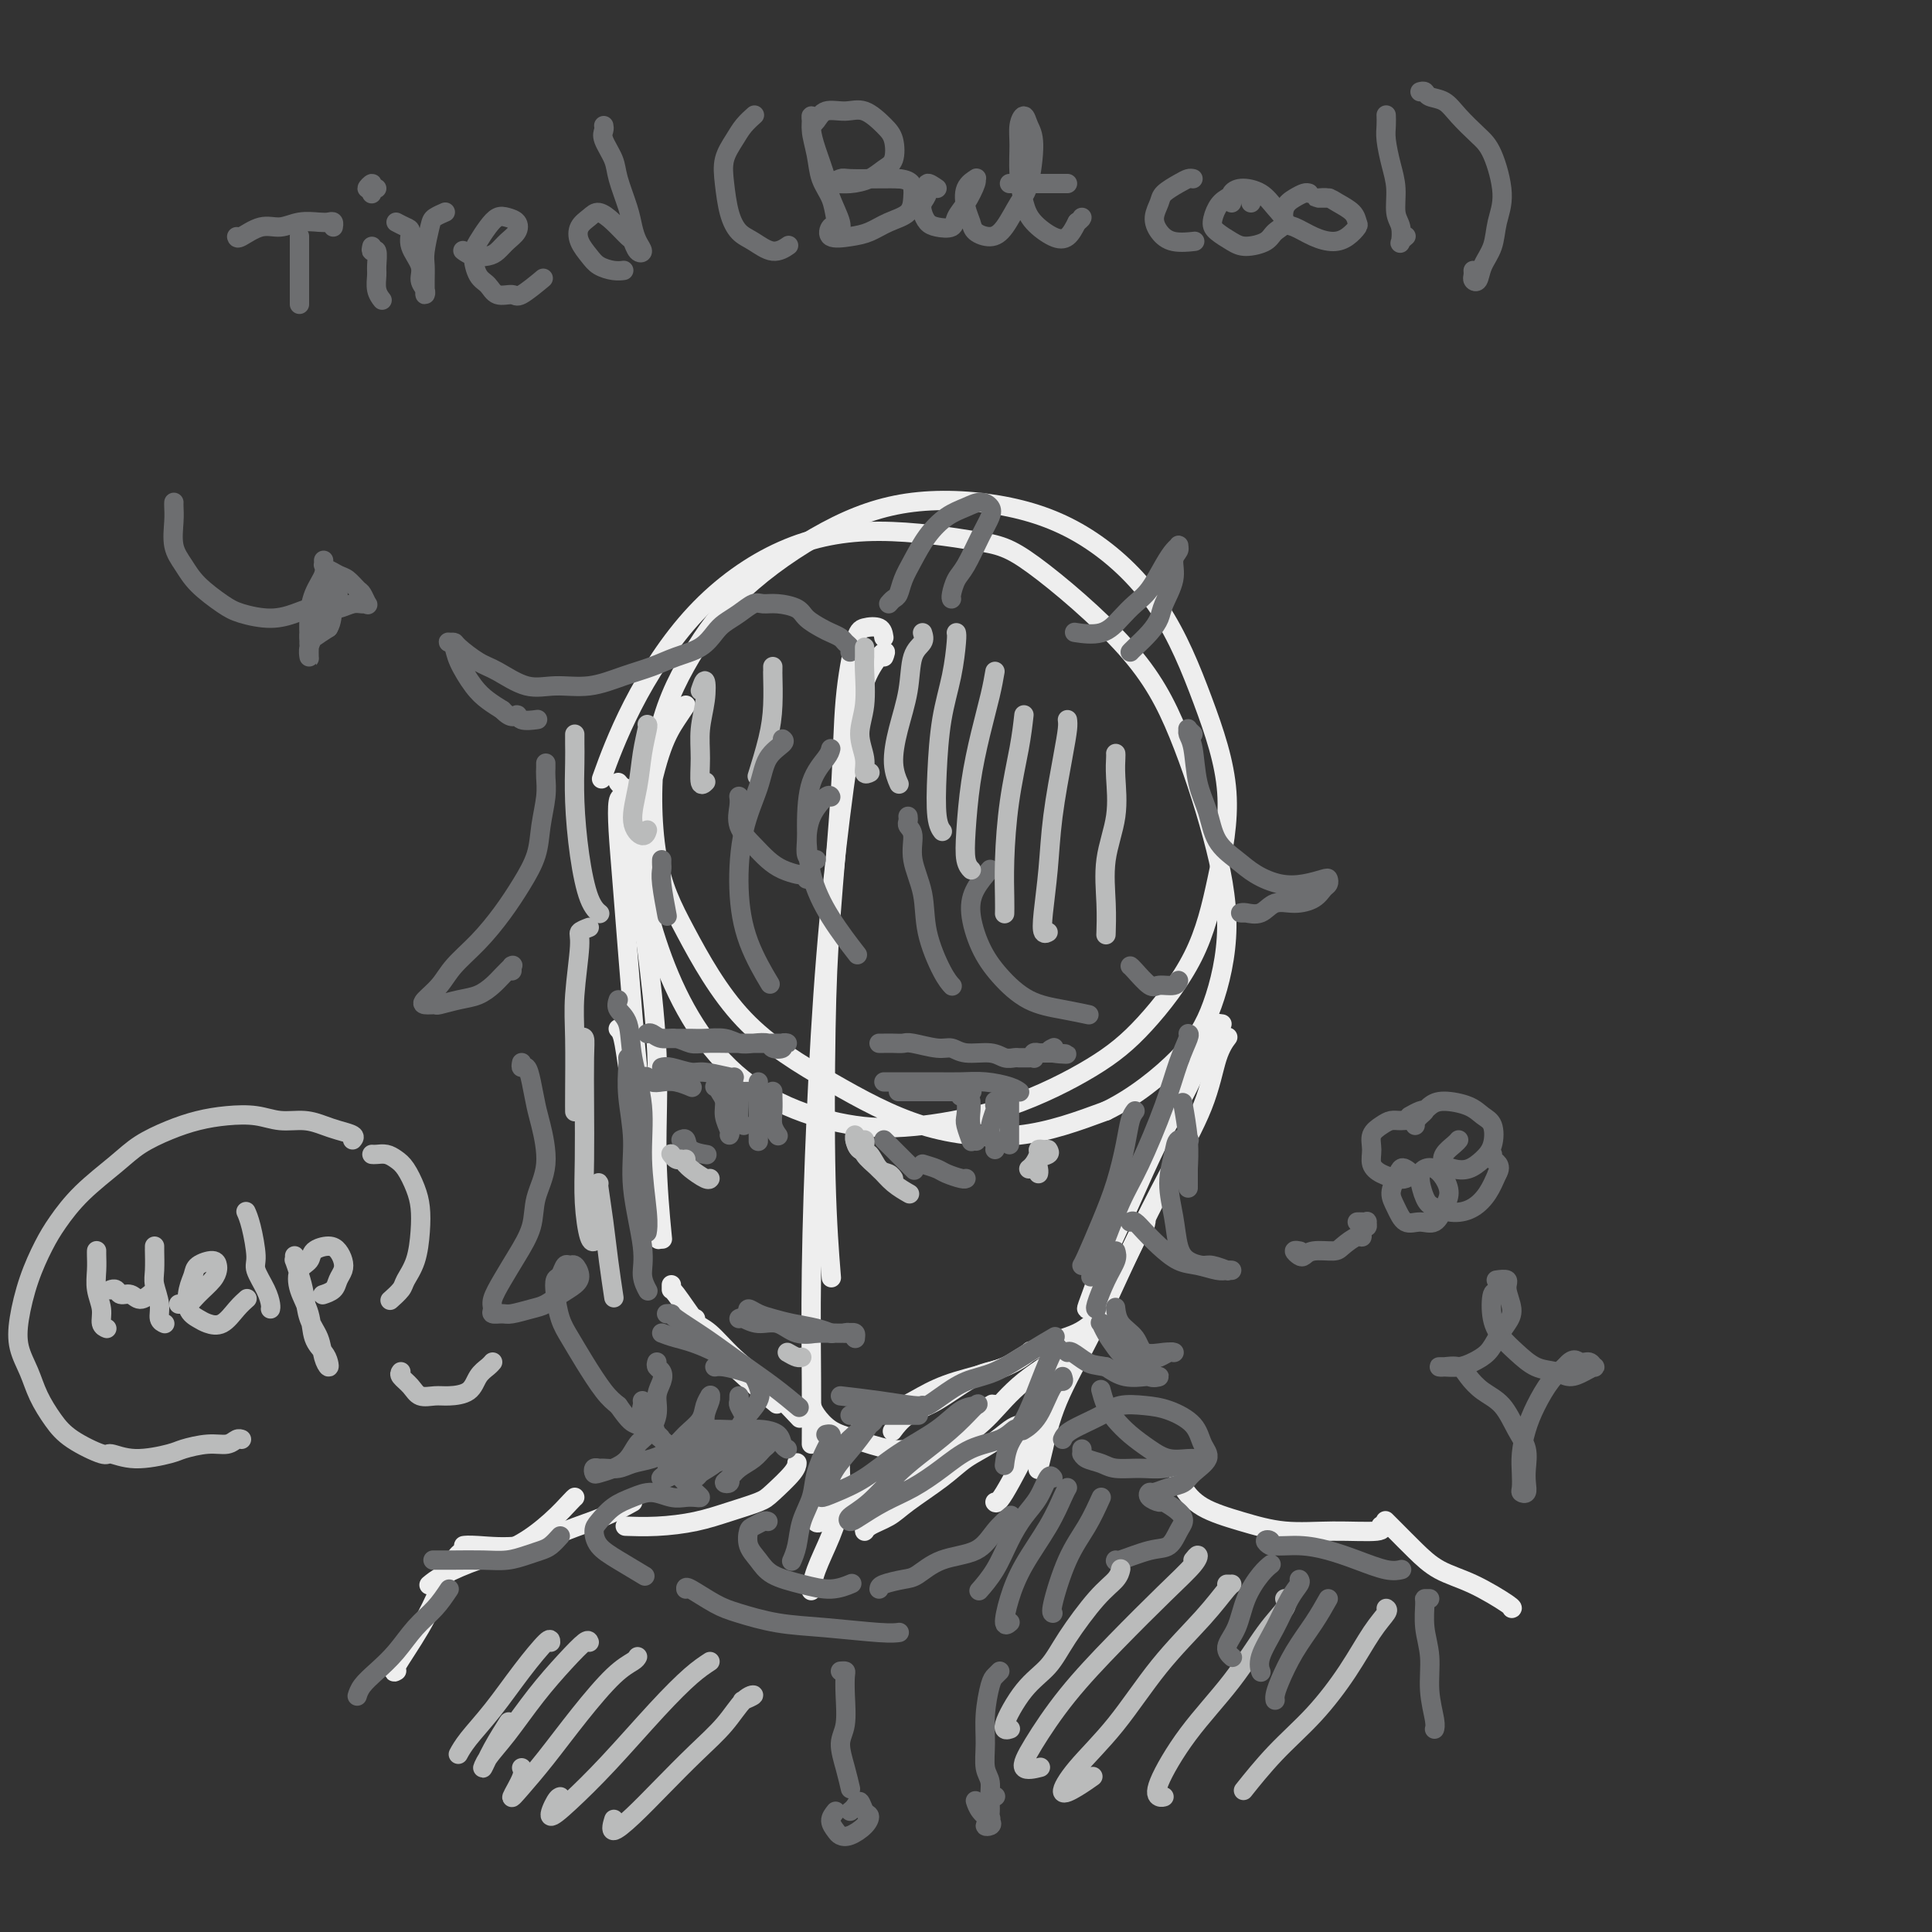 <svg viewBox='0 0 400 400' version='1.1' xmlns='http://www.w3.org/2000/svg' xmlns:xlink='http://www.w3.org/1999/xlink'><rect x="0" y="0" width="400" height="400" fill="#333333" stroke="none"/><g fill='none' stroke='rgb(238,238,238)' stroke-width='4' stroke-linecap='round' stroke-linejoin='round'><path d='M142,146c-0.584,0.863 -1.169,1.725 -2,3c-0.831,1.275 -1.909,2.961 -3,6c-1.091,3.039 -2.194,7.430 -3,12c-0.806,4.570 -1.314,9.320 -1,14c0.314,4.680 1.450,9.289 3,14c1.550,4.711 3.514,9.524 6,14c2.486,4.476 5.492,8.616 9,12c3.508,3.384 7.516,6.011 12,8c4.484,1.989 9.443,3.341 14,4c4.557,0.659 8.711,0.627 14,0c5.289,-0.627 11.713,-1.849 18,-4c6.287,-2.151 12.438,-5.231 17,-8c4.562,-2.769 7.535,-5.228 11,-9c3.465,-3.772 7.420,-8.859 10,-14c2.580,-5.141 3.783,-10.337 5,-16c1.217,-5.663 2.447,-11.793 2,-18c-0.447,-6.207 -2.572,-12.490 -5,-19c-2.428,-6.510 -5.158,-13.248 -9,-19c-3.842,-5.752 -8.796,-10.519 -14,-14c-5.204,-3.481 -10.658,-5.674 -17,-7c-6.342,-1.326 -13.574,-1.783 -20,-1c-6.426,0.783 -12.048,2.805 -18,6c-5.952,3.195 -12.236,7.562 -17,12c-4.764,4.438 -8.010,8.948 -11,14c-2.990,5.052 -5.726,10.647 -7,18c-1.274,7.353 -1.086,16.463 0,23c1.086,6.537 3.069,10.501 6,16c2.931,5.499 6.810,12.531 12,18c5.190,5.469 11.690,9.373 18,13c6.310,3.627 12.430,6.976 19,9c6.570,2.024 13.592,2.721 20,2c6.408,-0.721 12.204,-2.861 18,-5'/><path d='M229,230c5.813,-2.795 11.345,-7.282 15,-11c3.655,-3.718 5.432,-6.665 7,-11c1.568,-4.335 2.928,-10.057 3,-16c0.072,-5.943 -1.144,-12.105 -3,-19c-1.856,-6.895 -4.353,-14.522 -7,-21c-2.647,-6.478 -5.444,-11.807 -11,-18c-5.556,-6.193 -13.870,-13.251 -19,-17c-5.130,-3.749 -7.077,-4.187 -12,-5c-4.923,-0.813 -12.822,-1.999 -20,-2c-7.178,-0.001 -13.633,1.182 -20,4c-6.367,2.818 -12.645,7.271 -18,13c-5.355,5.729 -9.788,12.735 -13,19c-3.212,6.265 -5.203,11.790 -6,14c-0.797,2.210 -0.398,1.105 0,0'/><path d='M183,132c-0.128,-0.823 -0.257,-1.646 -1,-2c-0.743,-0.354 -2.101,-0.238 -3,0c-0.899,0.238 -1.341,0.599 -2,3c-0.659,2.401 -1.537,6.842 -2,12c-0.463,5.158 -0.513,11.034 -1,19c-0.487,7.966 -1.412,18.021 -2,26c-0.588,7.979 -0.838,13.881 -1,23c-0.162,9.119 -0.236,21.455 0,31c0.236,9.545 0.782,16.299 1,19c0.218,2.701 0.109,1.351 0,0'/><path d='M183,136c0.268,-0.687 0.535,-1.373 0,-1c-0.535,0.373 -1.873,1.807 -3,4c-1.127,2.193 -2.043,5.145 -3,10c-0.957,4.855 -1.955,11.612 -3,20c-1.045,8.388 -2.136,18.407 -3,29c-0.864,10.593 -1.499,21.761 -2,33c-0.501,11.239 -0.866,22.549 -1,32c-0.134,9.451 -0.036,17.045 0,23c0.036,5.955 0.010,10.273 0,12c-0.010,1.727 -0.005,0.864 0,0'/><path d='M128,162c0.397,0.503 0.794,1.006 1,1c0.206,-0.006 0.222,-0.521 1,5c0.778,5.521 2.317,17.079 3,22c0.683,4.921 0.509,3.205 1,7c0.491,3.795 1.647,13.100 2,21c0.353,7.900 -0.097,14.396 0,21c0.097,6.604 0.742,13.315 1,16c0.258,2.685 0.129,1.342 0,0'/><path d='M129,165c-0.406,-0.036 -0.812,-0.072 -1,1c-0.188,1.072 -0.158,3.251 0,6c0.158,2.749 0.446,6.068 1,13c0.554,6.932 1.375,17.477 2,25c0.625,7.523 1.053,12.026 2,20c0.947,7.974 2.413,19.421 3,24c0.587,4.579 0.293,2.289 0,0'/><path d='M128,213c0.339,0.345 0.679,0.690 1,2c0.321,1.310 0.625,3.583 1,6c0.375,2.417 0.821,4.976 1,6c0.179,1.024 0.089,0.512 0,0'/><path d='M139,266c-0.001,0.472 -0.003,0.944 0,1c0.003,0.056 0.009,-0.303 1,1c0.991,1.303 2.967,4.267 5,7c2.033,2.733 4.124,5.236 7,8c2.876,2.764 6.536,5.790 8,7c1.464,1.210 0.732,0.605 0,0'/><path d='M144,273c-0.232,0.312 -0.464,0.624 0,1c0.464,0.376 1.624,0.816 3,2c1.376,1.184 2.967,3.111 5,5c2.033,1.889 4.509,3.739 7,6c2.491,2.261 4.997,4.932 6,6c1.003,1.068 0.501,0.534 0,0'/><path d='M168,291c0.186,0.550 0.373,1.100 1,2c0.627,0.900 1.696,2.150 3,3c1.304,0.850 2.844,1.300 5,2c2.156,0.700 4.926,1.650 7,2c2.074,0.350 3.450,0.100 4,0c0.550,-0.100 0.275,-0.050 0,0'/><path d='M197,298c0.310,-0.500 0.621,-1.000 1,-1c0.379,0.000 0.828,0.500 2,0c1.172,-0.500 3.067,-2.000 5,-4c1.933,-2.000 3.905,-4.500 7,-7c3.095,-2.500 7.313,-5.000 9,-6c1.687,-1.000 0.844,-0.500 0,0'/><path d='M185,296c-0.213,0.287 -0.425,0.574 0,0c0.425,-0.574 1.489,-2.009 3,-3c1.511,-0.991 3.471,-1.538 6,-3c2.529,-1.462 5.627,-3.839 8,-5c2.373,-1.161 4.020,-1.107 6,-2c1.980,-0.893 4.294,-2.734 7,-4c2.706,-1.266 5.806,-1.956 8,-3c2.194,-1.044 3.484,-2.441 4,-3c0.516,-0.559 0.258,-0.279 0,0'/><path d='M180,293c-0.959,0.525 -1.917,1.049 -2,1c-0.083,-0.049 0.711,-0.673 2,-1c1.289,-0.327 3.075,-0.358 5,-1c1.925,-0.642 3.991,-1.896 6,-3c2.009,-1.104 3.961,-2.059 7,-3c3.039,-0.941 7.164,-1.869 10,-3c2.836,-1.131 4.382,-2.466 5,-3c0.618,-0.534 0.309,-0.267 0,0'/><path d='M253,212c-0.461,-0.078 -0.922,-0.155 -1,0c-0.078,0.155 0.227,0.543 0,1c-0.227,0.457 -0.987,0.983 -2,3c-1.013,2.017 -2.278,5.527 -4,9c-1.722,3.473 -3.902,6.911 -6,11c-2.098,4.089 -4.114,8.829 -6,13c-1.886,4.171 -3.644,7.772 -5,11c-1.356,3.228 -2.312,6.082 -3,8c-0.688,1.918 -1.108,2.901 -1,3c0.108,0.099 0.745,-0.686 1,-1c0.255,-0.314 0.127,-0.157 0,0'/><path d='M254,215c0.179,-0.237 0.357,-0.473 0,0c-0.357,0.473 -1.250,1.656 -2,4c-0.750,2.344 -1.355,5.848 -3,10c-1.645,4.152 -4.328,8.953 -7,14c-2.672,5.047 -5.333,10.341 -8,16c-2.667,5.659 -5.342,11.685 -8,17c-2.658,5.315 -5.300,9.919 -7,14c-1.700,4.081 -2.458,7.637 -3,10c-0.542,2.363 -0.869,3.532 -1,4c-0.131,0.468 -0.065,0.234 0,0'/><path d='M237,254c0.233,-0.891 0.467,-1.783 0,-1c-0.467,0.783 -1.634,3.240 -3,6c-1.366,2.760 -2.930,5.822 -5,10c-2.070,4.178 -4.646,9.473 -7,14c-2.354,4.527 -4.487,8.286 -7,13c-2.513,4.714 -5.407,10.385 -7,13c-1.593,2.615 -1.884,2.176 -2,2c-0.116,-0.176 -0.058,-0.088 0,0'/><path d='M174,300c0.010,0.108 0.021,0.216 0,1c-0.021,0.784 -0.072,2.246 0,4c0.072,1.754 0.268,3.802 0,6c-0.268,2.198 -1.000,4.548 -2,7c-1.000,2.452 -2.269,5.006 -3,7c-0.731,1.994 -0.923,3.427 -1,4c-0.077,0.573 -0.038,0.287 0,0'/><path d='M211,295c-0.517,0.151 -1.034,0.302 -2,1c-0.966,0.698 -2.382,1.944 -4,3c-1.618,1.056 -3.439,1.921 -5,3c-1.561,1.079 -2.863,2.371 -5,4c-2.137,1.629 -5.109,3.595 -7,5c-1.891,1.405 -2.702,2.251 -4,3c-1.298,0.749 -3.085,1.402 -4,2c-0.915,0.598 -0.959,1.140 -1,1c-0.041,-0.140 -0.079,-0.964 1,-2c1.079,-1.036 3.276,-2.285 5,-4c1.724,-1.715 2.973,-3.897 5,-6c2.027,-2.103 4.830,-4.128 7,-6c2.170,-1.872 3.708,-3.592 5,-5c1.292,-1.408 2.339,-2.506 3,-3c0.661,-0.494 0.935,-0.385 0,0c-0.935,0.385 -3.079,1.044 -5,2c-1.921,0.956 -3.619,2.207 -6,4c-2.381,1.793 -5.444,4.129 -8,6c-2.556,1.871 -4.604,3.279 -7,5c-2.396,1.721 -5.139,3.757 -7,5c-1.861,1.243 -2.839,1.694 -3,2c-0.161,0.306 0.495,0.467 1,0c0.505,-0.467 0.859,-1.562 1,-2c0.141,-0.438 0.071,-0.219 0,0'/><path d='M165,303c0.006,-0.118 0.013,-0.236 0,0c-0.013,0.236 -0.044,0.826 -1,2c-0.956,1.174 -2.837,2.931 -4,4c-1.163,1.069 -1.608,1.449 -3,2c-1.392,0.551 -3.729,1.272 -6,2c-2.271,0.728 -4.475,1.463 -7,2c-2.525,0.537 -5.372,0.875 -8,1c-2.628,0.125 -5.037,0.036 -6,0c-0.963,-0.036 -0.482,-0.018 0,0'/><path d='M119,310c-0.131,0.102 -0.261,0.205 -1,1c-0.739,0.795 -2.086,2.283 -4,4c-1.914,1.717 -4.394,3.662 -7,5c-2.606,1.338 -5.338,2.070 -8,3c-2.662,0.930 -5.255,2.058 -7,3c-1.745,0.942 -2.641,1.698 -3,2c-0.359,0.302 -0.179,0.151 0,0'/><path d='M244,303c-0.042,0.607 -0.084,1.214 0,2c0.084,0.786 0.292,1.751 1,3c0.708,1.249 1.914,2.780 4,4c2.086,1.220 5.053,2.127 8,3c2.947,0.873 5.875,1.712 9,2c3.125,0.288 6.446,0.026 10,0c3.554,-0.026 7.342,0.185 9,0c1.658,-0.185 1.188,-0.767 1,-1c-0.188,-0.233 -0.094,-0.116 0,0'/><path d='M287,315c-0.134,-0.133 -0.269,-0.267 0,0c0.269,0.267 0.941,0.933 2,2c1.059,1.067 2.504,2.535 4,4c1.496,1.465 3.042,2.929 5,4c1.958,1.071 4.329,1.751 7,3c2.671,1.249 5.642,3.067 7,4c1.358,0.933 1.102,0.981 1,1c-0.102,0.019 -0.051,0.010 0,0'/><path d='M131,311c-1.836,1.019 -3.673,2.038 -6,3c-2.327,0.962 -5.146,1.865 -8,3c-2.854,1.135 -5.744,2.500 -9,3c-3.256,0.500 -6.876,0.135 -9,0c-2.124,-0.135 -2.750,-0.038 -3,0c-0.250,0.038 -0.125,0.019 0,0'/><path d='M96,321c-0.586,0.346 -1.173,0.691 -2,2c-0.827,1.309 -1.896,3.580 -3,6c-1.104,2.420 -2.244,4.989 -4,8c-1.756,3.011 -4.126,6.465 -5,8c-0.874,1.535 -0.250,1.153 0,1c0.250,-0.153 0.125,-0.076 0,0'/></g>
<g fill='none' stroke='rgb(109,110,112)' stroke-width='4' stroke-linecap='round' stroke-linejoin='round'><path d='M128,207c-0.213,0.655 -0.426,1.310 0,2c0.426,0.690 1.491,1.416 2,3c0.509,1.584 0.462,4.025 1,7c0.538,2.975 1.661,6.482 2,10c0.339,3.518 -0.105,7.046 0,11c0.105,3.954 0.759,8.334 1,11c0.241,2.666 0.069,3.619 0,4c-0.069,0.381 -0.034,0.191 0,0'/><path d='M130,219c0.035,0.381 0.070,0.761 0,2c-0.070,1.239 -0.244,3.335 0,6c0.244,2.665 0.906,5.898 1,9c0.094,3.102 -0.381,6.071 0,10c0.381,3.929 1.618,8.816 2,12c0.382,3.184 -0.089,4.665 0,6c0.089,1.335 0.740,2.524 1,3c0.260,0.476 0.130,0.238 0,0'/><path d='M137,276c0.827,0.315 1.655,0.631 3,1c1.345,0.369 3.208,0.792 6,2c2.792,1.208 6.512,3.202 8,4c1.488,0.798 0.744,0.399 0,0'/><path d='M138,272c0.447,-0.024 0.894,-0.048 1,0c0.106,0.048 -0.128,0.168 1,1c1.128,0.832 3.620,2.378 6,4c2.380,1.622 4.648,3.321 7,5c2.352,1.679 4.787,3.337 7,5c2.213,1.663 4.204,3.332 5,4c0.796,0.668 0.398,0.334 0,0'/><path d='M176,293c0.988,0.000 1.976,0.000 4,0c2.024,0.000 5.083,0.000 7,0c1.917,0.000 2.690,0.000 3,0c0.310,0.000 0.155,0.000 0,0'/><path d='M174,289c2.649,0.310 5.298,0.619 8,1c2.702,0.381 5.458,0.833 7,1c1.542,0.167 1.869,0.048 2,0c0.131,-0.048 0.065,-0.024 0,0'/><path d='M191,291c0.198,0.145 0.396,0.289 1,0c0.604,-0.289 1.613,-1.013 3,-2c1.387,-0.987 3.154,-2.237 5,-3c1.846,-0.763 3.773,-1.040 6,-2c2.227,-0.960 4.753,-2.605 7,-4c2.247,-1.395 4.213,-2.542 5,-3c0.787,-0.458 0.393,-0.229 0,0'/><path d='M246,214c0.169,0.044 0.339,0.089 0,1c-0.339,0.911 -1.186,2.690 -2,5c-0.814,2.310 -1.595,5.152 -3,9c-1.405,3.848 -3.435,8.702 -5,12c-1.565,3.298 -2.667,5.039 -4,8c-1.333,2.961 -2.897,7.143 -4,10c-1.103,2.857 -1.744,4.388 -2,5c-0.256,0.612 -0.128,0.306 0,0'/><path d='M235,230c-0.352,0.471 -0.703,0.942 -1,2c-0.297,1.058 -0.538,2.704 -1,5c-0.462,2.296 -1.143,5.242 -2,8c-0.857,2.758 -1.889,5.327 -3,8c-1.111,2.673 -2.299,5.450 -3,7c-0.701,1.550 -0.915,1.871 -1,2c-0.085,0.129 -0.043,0.064 0,0'/><path d='M134,214c0.267,-0.121 0.534,-0.243 1,0c0.466,0.243 1.133,0.850 2,1c0.867,0.150 1.936,-0.156 3,0c1.064,0.156 2.123,0.774 3,1c0.877,0.226 1.572,0.061 3,0c1.428,-0.061 3.589,-0.016 5,0c1.411,0.016 2.071,0.005 3,0c0.929,-0.005 2.125,-0.002 3,0c0.875,0.002 1.427,0.004 2,0c0.573,-0.004 1.166,-0.014 2,0c0.834,0.014 1.911,0.053 2,0c0.089,-0.053 -0.808,-0.196 -1,0c-0.192,0.196 0.321,0.733 0,1c-0.321,0.267 -1.477,0.264 -2,0c-0.523,-0.264 -0.412,-0.789 -1,-1c-0.588,-0.211 -1.875,-0.109 -3,0c-1.125,0.109 -2.087,0.225 -3,0c-0.913,-0.225 -1.778,-0.792 -3,-1c-1.222,-0.208 -2.800,-0.056 -4,0c-1.200,0.056 -2.020,0.015 -3,0c-0.980,-0.015 -2.118,-0.004 -3,0c-0.882,0.004 -1.507,0.001 -2,0c-0.493,-0.001 -0.855,-0.000 -1,0c-0.145,0.000 -0.072,0.000 0,0'/><path d='M182,216c0.250,0.002 0.500,0.005 1,0c0.500,-0.005 1.250,-0.016 2,0c0.750,0.016 1.500,0.061 2,0c0.500,-0.061 0.749,-0.228 2,0c1.251,0.228 3.504,0.849 5,1c1.496,0.151 2.236,-0.170 3,0c0.764,0.170 1.553,0.830 3,1c1.447,0.170 3.554,-0.151 5,0c1.446,0.151 2.233,0.772 3,1c0.767,0.228 1.516,0.061 2,0c0.484,-0.061 0.704,-0.015 1,0c0.296,0.015 0.667,0.000 1,0c0.333,-0.000 0.629,0.014 1,0c0.371,-0.014 0.817,-0.056 1,0c0.183,0.056 0.104,0.211 0,0c-0.104,-0.211 -0.234,-0.789 0,-1c0.234,-0.211 0.832,-0.057 1,0c0.168,0.057 -0.095,0.015 0,0c0.095,-0.015 0.548,-0.004 1,0c0.452,0.004 0.905,0.001 1,0c0.095,-0.001 -0.167,-0.000 0,0c0.167,0.000 0.762,0.000 1,0c0.238,-0.000 0.119,-0.000 0,0'/><path d='M218,218c5.571,0.369 1.500,0.292 0,0c-1.500,-0.292 -0.429,-0.798 0,-1c0.429,-0.202 0.214,-0.101 0,0'/><path d='M133,223c0.352,-0.111 0.704,-0.222 1,0c0.296,0.222 0.535,0.778 1,1c0.465,0.222 1.156,0.111 2,0c0.844,-0.111 1.843,-0.222 3,0c1.157,0.222 2.474,0.778 3,1c0.526,0.222 0.263,0.111 0,0'/><path d='M137,221c0.445,-0.121 0.890,-0.243 2,0c1.110,0.243 2.886,0.850 4,1c1.114,0.150 1.567,-0.156 3,0c1.433,0.156 3.847,0.773 5,1c1.153,0.227 1.044,0.065 1,0c-0.044,-0.065 -0.022,-0.032 0,0'/><path d='M148,225c0.958,0.423 1.917,0.845 3,1c1.083,0.155 2.292,0.042 3,0c0.708,-0.042 0.917,-0.012 1,0c0.083,0.012 0.042,0.006 0,0'/><path d='M149,224c0.033,0.352 0.065,0.703 0,1c-0.065,0.297 -0.228,0.538 0,1c0.228,0.462 0.846,1.143 1,2c0.154,0.857 -0.154,1.889 0,3c0.154,1.111 0.772,2.299 1,3c0.228,0.701 0.065,0.915 0,1c-0.065,0.085 -0.033,0.043 0,0'/><path d='M153,226c-0.008,-0.257 -0.016,-0.514 0,0c0.016,0.514 0.056,1.797 0,3c-0.056,1.203 -0.207,2.324 0,3c0.207,0.676 0.774,0.907 1,1c0.226,0.093 0.113,0.046 0,0'/><path d='M157,224c0.000,0.269 0.000,0.538 0,1c0.000,0.462 0.000,1.115 0,2c0.000,0.885 0.000,2.000 0,3c0.000,1.000 0.000,1.885 0,3c0.000,1.115 -0.000,2.462 0,3c0.000,0.538 0.000,0.269 0,0'/><path d='M160,226c0.002,-0.042 0.004,-0.085 0,0c-0.004,0.085 -0.015,0.296 0,1c0.015,0.704 0.056,1.900 0,3c-0.056,1.100 -0.207,2.104 0,3c0.207,0.896 0.774,1.685 1,2c0.226,0.315 0.113,0.158 0,0'/><path d='M186,226c0.383,0.000 0.766,0.000 1,0c0.234,0.000 0.319,-0.000 1,0c0.681,0.000 1.959,0.000 3,0c1.041,0.000 1.846,0.000 3,0c1.154,0.000 2.657,0.000 4,0c1.343,0.000 2.527,0.000 3,0c0.473,0.000 0.237,0.000 0,0'/><path d='M183,224c0.255,0.000 0.510,0.000 1,0c0.490,-0.000 1.214,-0.001 2,0c0.786,0.001 1.635,0.003 3,0c1.365,-0.003 3.245,-0.011 5,0c1.755,0.011 3.385,0.042 5,0c1.615,-0.042 3.216,-0.155 5,0c1.784,0.155 3.749,0.580 5,1c1.251,0.420 1.786,0.834 2,1c0.214,0.166 0.107,0.083 0,0'/><path d='M199,227c-0.111,-0.032 -0.222,-0.064 0,0c0.222,0.064 0.778,0.224 1,1c0.222,0.776 0.111,2.167 0,3c-0.111,0.833 -0.222,1.109 0,2c0.222,0.891 0.778,2.397 1,3c0.222,0.603 0.111,0.301 0,0'/><path d='M201,228c0.030,0.596 0.061,1.193 0,2c-0.061,0.807 -0.212,1.825 0,3c0.212,1.175 0.788,2.509 1,3c0.212,0.491 0.061,0.140 0,0c-0.061,-0.140 -0.030,-0.070 0,0'/><path d='M206,228c-0.038,0.409 -0.077,0.817 0,1c0.077,0.183 0.269,0.140 0,1c-0.269,0.860 -1.000,2.622 -1,4c0.000,1.378 0.731,2.371 1,3c0.269,0.629 0.077,0.894 0,1c-0.077,0.106 -0.038,0.053 0,0'/><path d='M209,227c0.000,0.016 0.000,0.032 0,1c0.000,0.968 0.000,2.886 0,4c-0.000,1.114 0.000,1.422 0,2c0.000,0.578 0.000,1.425 0,2c0.000,0.575 -0.000,0.879 0,1c0.000,0.121 0.000,0.061 0,0'/><path d='M141,236c0.399,-0.196 0.798,-0.393 1,0c0.202,0.393 0.208,1.375 1,2c0.792,0.625 2.369,0.893 3,1c0.631,0.107 0.315,0.054 0,0'/><path d='M183,236c0.287,0.287 0.574,0.574 1,1c0.426,0.426 0.990,0.990 2,2c1.010,1.010 2.464,2.464 3,3c0.536,0.536 0.153,0.153 0,0c-0.153,-0.153 -0.077,-0.077 0,0'/><path d='M191,241c1.124,0.340 2.249,0.679 3,1c0.751,0.321 1.129,0.622 2,1c0.871,0.378 2.234,0.833 3,1c0.766,0.167 0.933,0.048 1,0c0.067,-0.048 0.033,-0.024 0,0'/><path d='M153,273c0.180,-0.129 0.361,-0.259 1,0c0.639,0.259 1.738,0.906 3,1c1.262,0.094 2.689,-0.367 4,0c1.311,0.367 2.507,1.560 4,2c1.493,0.440 3.284,0.126 4,0c0.716,-0.126 0.358,-0.063 0,0'/><path d='M155,272c-0.159,-0.512 -0.318,-1.024 0,-1c0.318,0.024 1.112,0.585 2,1c0.888,0.415 1.871,0.686 3,1c1.129,0.314 2.406,0.672 4,1c1.594,0.328 3.506,0.627 5,1c1.494,0.373 2.570,0.821 3,1c0.430,0.179 0.215,0.090 0,0'/><path d='M169,276c0.271,0.002 0.542,0.004 1,0c0.458,-0.004 1.103,-0.015 2,0c0.897,0.015 2.044,0.056 3,0c0.956,-0.056 1.719,-0.207 2,0c0.281,0.207 0.080,0.774 0,1c-0.080,0.226 -0.040,0.113 0,0'/><path d='M175,276c0.311,-0.111 0.622,-0.222 1,0c0.378,0.222 0.822,0.778 1,1c0.178,0.222 0.089,0.111 0,0'/><path d='M176,135c0.096,-0.333 0.193,-0.666 0,-1c-0.193,-0.334 -0.675,-0.670 -1,-1c-0.325,-0.330 -0.494,-0.655 -1,-1c-0.506,-0.345 -1.349,-0.709 -2,-1c-0.651,-0.291 -1.109,-0.508 -2,-1c-0.891,-0.492 -2.216,-1.258 -3,-2c-0.784,-0.742 -1.028,-1.461 -2,-2c-0.972,-0.539 -2.673,-0.898 -4,-1c-1.327,-0.102 -2.280,0.055 -3,0c-0.720,-0.055 -1.205,-0.320 -2,0c-0.795,0.320 -1.899,1.226 -3,2c-1.101,0.774 -2.201,1.415 -3,2c-0.799,0.585 -1.299,1.115 -2,2c-0.701,0.885 -1.602,2.126 -3,3c-1.398,0.874 -3.293,1.382 -5,2c-1.707,0.618 -3.228,1.345 -5,2c-1.772,0.655 -3.797,1.237 -6,2c-2.203,0.763 -4.584,1.706 -7,2c-2.416,0.294 -4.868,-0.061 -7,0c-2.132,0.061 -3.943,0.538 -6,0c-2.057,-0.538 -4.358,-2.091 -6,-3c-1.642,-0.909 -2.623,-1.172 -4,-2c-1.377,-0.828 -3.150,-2.220 -4,-3c-0.850,-0.780 -0.776,-0.948 -1,-1c-0.224,-0.052 -0.745,0.013 -1,0c-0.255,-0.013 -0.245,-0.103 0,0c0.245,0.103 0.726,0.398 1,1c0.274,0.602 0.341,1.512 1,3c0.659,1.488 1.908,3.554 3,5c1.092,1.446 2.026,2.270 3,3c0.974,0.730 1.987,1.365 3,2'/><path d='M104,147c2.060,2.177 2.709,1.119 3,1c0.291,-0.119 0.222,0.700 1,1c0.778,0.300 2.402,0.081 3,0c0.598,-0.081 0.171,-0.023 0,0c-0.171,0.023 -0.085,0.012 0,0'/><path d='M184,125c0.328,-0.377 0.656,-0.753 1,-1c0.344,-0.247 0.703,-0.363 1,-1c0.297,-0.637 0.533,-1.795 1,-3c0.467,-1.205 1.164,-2.457 2,-4c0.836,-1.543 1.811,-3.378 3,-5c1.189,-1.622 2.593,-3.032 4,-4c1.407,-0.968 2.817,-1.493 4,-2c1.183,-0.507 2.139,-0.995 3,-1c0.861,-0.005 1.625,0.473 2,1c0.375,0.527 0.359,1.104 0,2c-0.359,0.896 -1.063,2.110 -2,4c-0.937,1.890 -2.107,4.454 -3,6c-0.893,1.546 -1.507,2.074 -2,3c-0.493,0.926 -0.863,2.249 -1,3c-0.137,0.751 -0.039,0.929 0,1c0.039,0.071 0.020,0.036 0,0'/><path d='M113,158c0.007,0.279 0.014,0.558 0,1c-0.014,0.442 -0.051,1.047 0,2c0.051,0.953 0.188,2.255 0,4c-0.188,1.745 -0.702,3.932 -1,6c-0.298,2.068 -0.380,4.016 -1,6c-0.620,1.984 -1.779,4.004 -3,6c-1.221,1.996 -2.506,3.967 -4,6c-1.494,2.033 -3.197,4.128 -5,6c-1.803,1.872 -3.705,3.521 -5,5c-1.295,1.479 -1.982,2.790 -3,4c-1.018,1.210 -2.366,2.321 -3,3c-0.634,0.679 -0.553,0.926 0,1c0.553,0.074 1.580,-0.025 2,0c0.420,0.025 0.233,0.173 1,0c0.767,-0.173 2.486,-0.667 4,-1c1.514,-0.333 2.822,-0.506 4,-1c1.178,-0.494 2.225,-1.310 3,-2c0.775,-0.690 1.280,-1.253 2,-2c0.720,-0.747 1.657,-1.678 2,-2c0.343,-0.322 0.092,-0.035 0,0c-0.092,0.035 -0.025,-0.183 0,0c0.025,0.183 0.007,0.767 0,1c-0.007,0.233 -0.004,0.117 0,0'/><path d='M223,131c-0.464,-0.071 -0.928,-0.141 0,0c0.928,0.141 3.249,0.495 5,0c1.751,-0.495 2.931,-1.838 4,-3c1.069,-1.162 2.028,-2.143 3,-3c0.972,-0.857 1.959,-1.589 3,-3c1.041,-1.411 2.136,-3.500 3,-5c0.864,-1.500 1.495,-2.411 2,-3c0.505,-0.589 0.883,-0.855 1,-1c0.117,-0.145 -0.028,-0.170 0,0c0.028,0.170 0.229,0.534 0,1c-0.229,0.466 -0.889,1.033 -1,2c-0.111,0.967 0.328,2.332 0,4c-0.328,1.668 -1.422,3.638 -2,5c-0.578,1.362 -0.638,2.116 -1,3c-0.362,0.884 -1.025,1.897 -2,3c-0.975,1.103 -2.263,2.297 -3,3c-0.737,0.703 -0.925,0.915 -1,1c-0.075,0.085 -0.038,0.042 0,0'/><path d='M247,152c-0.430,-0.404 -0.859,-0.808 -1,-1c-0.141,-0.192 0.007,-0.171 0,0c-0.007,0.171 -0.169,0.492 0,1c0.169,0.508 0.670,1.203 1,3c0.330,1.797 0.488,4.697 1,7c0.512,2.303 1.378,4.008 2,6c0.622,1.992 1.001,4.272 2,6c0.999,1.728 2.618,2.904 4,4c1.382,1.096 2.528,2.111 4,3c1.472,0.889 3.271,1.653 5,2c1.729,0.347 3.389,0.277 5,0c1.611,-0.277 3.173,-0.761 4,-1c0.827,-0.239 0.917,-0.231 1,0c0.083,0.231 0.157,0.687 0,1c-0.157,0.313 -0.544,0.484 -1,1c-0.456,0.516 -0.980,1.378 -2,2c-1.020,0.622 -2.536,1.004 -4,1c-1.464,-0.004 -2.877,-0.393 -4,0c-1.123,0.393 -1.958,1.569 -3,2c-1.042,0.431 -2.293,0.115 -3,0c-0.707,-0.115 -0.870,-0.031 -1,0c-0.130,0.031 -0.227,0.008 0,0c0.227,-0.008 0.779,-0.002 1,0c0.221,0.002 0.110,0.001 0,0'/><path d='M108,220c-0.090,0.478 -0.179,0.956 0,1c0.179,0.044 0.628,-0.346 1,0c0.372,0.346 0.667,1.427 1,3c0.333,1.573 0.704,3.637 1,5c0.296,1.363 0.515,2.026 1,4c0.485,1.974 1.235,5.258 1,8c-0.235,2.742 -1.454,4.940 -2,7c-0.546,2.060 -0.419,3.980 -1,6c-0.581,2.020 -1.870,4.139 -3,6c-1.130,1.861 -2.100,3.465 -3,5c-0.900,1.535 -1.729,3.001 -2,4c-0.271,0.999 0.017,1.533 0,2c-0.017,0.467 -0.339,0.869 0,1c0.339,0.131 1.339,-0.009 2,0c0.661,0.009 0.982,0.168 2,0c1.018,-0.168 2.733,-0.663 4,-1c1.267,-0.337 2.088,-0.515 3,-1c0.912,-0.485 1.916,-1.278 3,-2c1.084,-0.722 2.249,-1.372 3,-2c0.751,-0.628 1.088,-1.233 1,-2c-0.088,-0.767 -0.602,-1.696 -1,-2c-0.398,-0.304 -0.682,0.017 -1,0c-0.318,-0.017 -0.671,-0.371 -1,0c-0.329,0.371 -0.633,1.466 -1,2c-0.367,0.534 -0.798,0.507 -1,1c-0.202,0.493 -0.175,1.507 0,3c0.175,1.493 0.497,3.463 1,5c0.503,1.537 1.186,2.639 2,4c0.814,1.361 1.758,2.982 3,5c1.242,2.018 2.784,4.434 4,6c1.216,1.566 2.108,2.283 3,3'/><path d='M128,291c2.531,3.580 2.857,3.530 4,4c1.143,0.470 3.102,1.458 4,2c0.898,0.542 0.736,0.637 1,1c0.264,0.363 0.953,0.995 1,1c0.047,0.005 -0.548,-0.618 -1,-1c-0.452,-0.382 -0.762,-0.523 -1,-1c-0.238,-0.477 -0.403,-1.291 -1,-2c-0.597,-0.709 -1.624,-1.314 -2,-2c-0.376,-0.686 -0.101,-1.454 0,-2c0.101,-0.546 0.029,-0.870 0,-1c-0.029,-0.130 -0.014,-0.065 0,0'/><path d='M153,291c-0.008,-0.942 -0.016,-1.884 0,-2c0.016,-0.116 0.056,0.595 0,1c-0.056,0.405 -0.207,0.503 0,1c0.207,0.497 0.772,1.393 1,2c0.228,0.607 0.118,0.925 0,2c-0.118,1.075 -0.243,2.906 -1,4c-0.757,1.094 -2.146,1.452 -3,2c-0.854,0.548 -1.174,1.287 -2,2c-0.826,0.713 -2.160,1.399 -3,2c-0.840,0.601 -1.188,1.115 -1,1c0.188,-0.115 0.910,-0.861 1,-1c0.090,-0.139 -0.453,0.328 0,0c0.453,-0.328 1.901,-1.452 3,-2c1.099,-0.548 1.850,-0.522 3,-1c1.150,-0.478 2.698,-1.461 4,-2c1.302,-0.539 2.358,-0.636 3,-1c0.642,-0.364 0.870,-0.996 1,-1c0.130,-0.004 0.162,0.618 0,1c-0.162,0.382 -0.517,0.522 -1,1c-0.483,0.478 -1.092,1.292 -2,2c-0.908,0.708 -2.114,1.310 -3,2c-0.886,0.690 -1.453,1.467 -2,2c-0.547,0.533 -1.074,0.823 -1,1c0.074,0.177 0.751,0.240 1,0c0.249,-0.240 0.071,-0.783 0,-1c-0.071,-0.217 -0.036,-0.109 0,0'/><path d='M224,300c0.010,0.447 0.020,0.894 0,1c-0.020,0.106 -0.071,-0.130 0,0c0.071,0.130 0.264,0.624 1,1c0.736,0.376 2.014,0.633 3,1c0.986,0.367 1.678,0.846 3,1c1.322,0.154 3.273,-0.015 5,0c1.727,0.015 3.231,0.214 5,0c1.769,-0.214 3.804,-0.842 5,-1c1.196,-0.158 1.552,0.155 2,0c0.448,-0.155 0.988,-0.779 1,-1c0.012,-0.221 -0.503,-0.040 -1,0c-0.497,0.040 -0.976,-0.061 -2,0c-1.024,0.061 -2.592,0.285 -4,0c-1.408,-0.285 -2.654,-1.079 -4,-2c-1.346,-0.921 -2.792,-1.971 -4,-3c-1.208,-1.029 -2.180,-2.039 -3,-3c-0.820,-0.961 -1.490,-1.874 -2,-3c-0.510,-1.126 -0.860,-2.465 -1,-3c-0.140,-0.535 -0.070,-0.268 0,0'/><path d='M234,253c0.261,-0.158 0.523,-0.317 1,0c0.477,0.317 1.171,1.108 2,2c0.829,0.892 1.794,1.885 3,3c1.206,1.115 2.654,2.351 4,3c1.346,0.649 2.591,0.709 4,1c1.409,0.291 2.983,0.811 4,1c1.017,0.189 1.478,0.047 2,0c0.522,-0.047 1.105,0.002 1,0c-0.105,-0.002 -0.899,-0.055 -1,0c-0.101,0.055 0.492,0.218 0,0c-0.492,-0.218 -2.068,-0.818 -3,-1c-0.932,-0.182 -1.221,0.053 -2,0c-0.779,-0.053 -2.048,-0.394 -3,-1c-0.952,-0.606 -1.588,-1.476 -2,-3c-0.412,-1.524 -0.600,-3.701 -1,-6c-0.400,-2.299 -1.010,-4.721 -1,-7c0.010,-2.279 0.642,-4.415 1,-6c0.358,-1.585 0.443,-2.619 1,-3c0.557,-0.381 1.588,-0.109 2,0c0.412,0.109 0.206,0.054 0,0'/><path d='M246,240c-0.000,0.540 -0.000,1.080 0,2c0.000,0.920 0.001,2.221 0,3c-0.001,0.779 -0.004,1.038 0,1c0.004,-0.038 0.015,-0.372 0,-1c-0.015,-0.628 -0.056,-1.550 0,-3c0.056,-1.450 0.207,-3.429 0,-6c-0.207,-2.571 -0.774,-5.735 -1,-7c-0.226,-1.265 -0.113,-0.633 0,0'/><path d='M167,182c0.102,-0.418 0.204,-0.835 0,-1c-0.204,-0.165 -0.714,-0.077 -1,0c-0.286,0.077 -0.347,0.142 -1,0c-0.653,-0.142 -1.898,-0.492 -3,-1c-1.102,-0.508 -2.061,-1.173 -3,-2c-0.939,-0.827 -1.859,-1.816 -3,-3c-1.141,-1.184 -2.502,-2.565 -3,-4c-0.498,-1.435 -0.134,-2.925 0,-4c0.134,-1.075 0.038,-1.736 0,-2c-0.038,-0.264 -0.019,-0.132 0,0'/><path d='M169,178c-0.312,0.054 -0.623,0.108 -1,0c-0.377,-0.108 -0.819,-0.379 -1,-1c-0.181,-0.621 -0.101,-1.592 0,-3c0.101,-1.408 0.223,-3.254 1,-5c0.777,-1.746 2.209,-3.393 3,-4c0.791,-0.607 0.940,-0.173 1,0c0.060,0.173 0.030,0.087 0,0'/><path d='M188,169c0.035,0.341 0.069,0.682 0,1c-0.069,0.318 -0.242,0.612 0,1c0.242,0.388 0.897,0.870 1,2c0.103,1.130 -0.347,2.909 0,5c0.347,2.091 1.491,4.494 2,7c0.509,2.506 0.384,5.115 1,8c0.616,2.885 1.974,6.046 3,8c1.026,1.954 1.722,2.701 2,3c0.278,0.299 0.139,0.149 0,0'/><path d='M205,180c-1.117,1.298 -2.234,2.596 -3,4c-0.766,1.404 -1.183,2.915 -1,5c0.183,2.085 0.964,4.744 2,7c1.036,2.256 2.327,4.107 4,6c1.673,1.893 3.727,3.827 6,5c2.273,1.173 4.766,1.585 7,2c2.234,0.415 4.210,0.833 5,1c0.790,0.167 0.395,0.084 0,0'/><path d='M234,200c0.121,0.081 0.243,0.162 1,1c0.757,0.838 2.150,2.435 3,3c0.850,0.565 1.156,0.100 2,0c0.844,-0.100 2.227,0.165 3,0c0.773,-0.165 0.935,-0.762 1,-1c0.065,-0.238 0.032,-0.119 0,0'/><path d='M137,178c-0.008,0.352 -0.016,0.705 0,1c0.016,0.295 0.056,0.533 0,1c-0.056,0.467 -0.207,1.164 0,3c0.207,1.836 0.774,4.810 1,6c0.226,1.190 0.113,0.595 0,0'/><path d='M219,279c-0.352,0.300 -0.703,0.599 -1,1c-0.297,0.401 -0.538,0.903 -1,2c-0.462,1.097 -1.143,2.788 -2,5c-0.857,2.212 -1.889,4.943 -3,7c-1.111,2.057 -2.299,3.438 -3,5c-0.701,1.562 -0.915,3.303 -1,4c-0.085,0.697 -0.043,0.348 0,0'/><path d='M220,285c0.159,0.467 0.319,0.935 0,1c-0.319,0.065 -1.116,-0.271 -2,1c-0.884,1.271 -1.853,4.150 -3,6c-1.147,1.850 -2.470,2.671 -3,3c-0.530,0.329 -0.265,0.164 0,0'/><path d='M171,297c0.407,-0.085 0.815,-0.169 1,0c0.185,0.169 0.148,0.592 0,1c-0.148,0.408 -0.407,0.801 -1,2c-0.593,1.199 -1.522,3.204 -2,5c-0.478,1.796 -0.507,3.382 -1,5c-0.493,1.618 -1.452,3.269 -2,5c-0.548,1.731 -0.686,3.543 -1,5c-0.314,1.457 -0.804,2.559 -1,3c-0.196,0.441 -0.098,0.220 0,0'/><path d='M211,296c-0.226,-0.191 -0.453,-0.382 -1,0c-0.547,0.382 -1.415,1.337 -3,2c-1.585,0.663 -3.888,1.035 -6,2c-2.112,0.965 -4.033,2.522 -6,4c-1.967,1.478 -3.980,2.877 -6,4c-2.020,1.123 -4.048,1.969 -6,3c-1.952,1.031 -3.829,2.247 -5,3c-1.171,0.753 -1.634,1.042 -2,1c-0.366,-0.042 -0.633,-0.415 0,-1c0.633,-0.585 2.166,-1.384 4,-3c1.834,-1.616 3.968,-4.051 6,-6c2.032,-1.949 3.962,-3.411 6,-5c2.038,-1.589 4.184,-3.304 6,-5c1.816,-1.696 3.303,-3.372 4,-4c0.697,-0.628 0.604,-0.208 0,0c-0.604,0.208 -1.718,0.206 -3,1c-1.282,0.794 -2.730,2.386 -5,4c-2.270,1.614 -5.362,3.251 -8,5c-2.638,1.749 -4.822,3.610 -7,5c-2.178,1.390 -4.351,2.308 -6,3c-1.649,0.692 -2.775,1.156 -3,1c-0.225,-0.156 0.452,-0.932 1,-2c0.548,-1.068 0.968,-2.427 2,-4c1.032,-1.573 2.675,-3.360 4,-5c1.325,-1.640 2.332,-3.134 3,-4c0.668,-0.866 0.998,-1.104 1,-1c0.002,0.104 -0.326,0.550 -1,1c-0.674,0.450 -1.696,0.904 -3,2c-1.304,1.096 -2.889,2.834 -4,4c-1.111,1.166 -1.746,1.762 -2,2c-0.254,0.238 -0.127,0.119 0,0'/><path d='M163,300c-0.383,-0.226 -0.766,-0.453 -1,-1c-0.234,-0.547 -0.319,-1.415 -1,-2c-0.681,-0.585 -1.957,-0.887 -3,-1c-1.043,-0.113 -1.854,-0.039 -3,0c-1.146,0.039 -2.626,0.041 -4,0c-1.374,-0.041 -2.643,-0.124 -4,0c-1.357,0.124 -2.802,0.456 -4,1c-1.198,0.544 -2.147,1.300 -3,2c-0.853,0.700 -1.609,1.343 -2,2c-0.391,0.657 -0.416,1.329 0,2c0.416,0.671 1.272,1.343 2,2c0.728,0.657 1.328,1.300 2,2c0.672,0.700 1.415,1.457 2,2c0.585,0.543 1.010,0.873 1,1c-0.010,0.127 -0.456,0.051 -1,0c-0.544,-0.051 -1.188,-0.075 -2,0c-0.812,0.075 -1.793,0.251 -3,0c-1.207,-0.251 -2.639,-0.927 -4,-1c-1.361,-0.073 -2.651,0.459 -4,1c-1.349,0.541 -2.758,1.092 -4,2c-1.242,0.908 -2.318,2.174 -3,3c-0.682,0.826 -0.970,1.213 -1,2c-0.030,0.787 0.198,1.974 1,3c0.802,1.026 2.177,1.892 4,3c1.823,1.108 4.092,2.460 5,3c0.908,0.540 0.454,0.270 0,0'/><path d='M220,298c0.255,-0.565 0.509,-1.131 2,-2c1.491,-0.869 4.217,-2.043 6,-3c1.783,-0.957 2.623,-1.697 4,-2c1.377,-0.303 3.289,-0.167 5,0c1.711,0.167 3.219,0.366 5,1c1.781,0.634 3.835,1.704 5,3c1.165,1.296 1.442,2.819 2,4c0.558,1.181 1.397,2.019 1,3c-0.397,0.981 -2.029,2.104 -3,3c-0.971,0.896 -1.281,1.563 -2,2c-0.719,0.437 -1.846,0.643 -3,1c-1.154,0.357 -2.336,0.865 -3,1c-0.664,0.135 -0.809,-0.101 -1,0c-0.191,0.101 -0.429,0.541 0,1c0.429,0.459 1.524,0.937 2,1c0.476,0.063 0.333,-0.288 1,0c0.667,0.288 2.145,1.213 3,2c0.855,0.787 1.087,1.434 1,2c-0.087,0.566 -0.493,1.052 -1,2c-0.507,0.948 -1.117,2.359 -2,3c-0.883,0.641 -2.041,0.512 -4,1c-1.959,0.488 -4.720,1.593 -6,2c-1.280,0.407 -1.080,0.116 -1,0c0.080,-0.116 0.040,-0.058 0,0'/><path d='M142,329c-0.041,-0.294 -0.082,-0.587 1,0c1.082,0.587 3.287,2.056 5,3c1.713,0.944 2.936,1.363 5,2c2.064,0.637 4.970,1.491 8,2c3.030,0.509 6.183,0.672 10,1c3.817,0.328 8.297,0.819 11,1c2.703,0.181 3.629,0.052 4,0c0.371,-0.052 0.185,-0.026 0,0'/><path d='M174,346c0.420,-0.034 0.840,-0.068 1,0c0.160,0.068 0.060,0.240 0,1c-0.060,0.760 -0.079,2.110 0,4c0.079,1.890 0.256,4.321 0,6c-0.256,1.679 -0.945,2.605 -1,4c-0.055,1.395 0.524,3.260 1,5c0.476,1.740 0.850,3.354 1,4c0.150,0.646 0.075,0.323 0,0'/><path d='M173,375c-0.516,0.646 -1.032,1.292 -1,2c0.032,0.708 0.612,1.479 1,2c0.388,0.521 0.584,0.793 1,1c0.416,0.207 1.051,0.348 2,0c0.949,-0.348 2.213,-1.187 3,-2c0.787,-0.813 1.097,-1.601 1,-2c-0.097,-0.399 -0.601,-0.408 -1,-1c-0.399,-0.592 -0.695,-1.767 -1,-2c-0.305,-0.233 -0.621,0.476 -1,1c-0.379,0.524 -0.823,0.864 -1,1c-0.177,0.136 -0.089,0.068 0,0'/><path d='M207,346c-0.340,0.339 -0.681,0.678 -1,1c-0.319,0.322 -0.617,0.627 -1,2c-0.383,1.373 -0.850,3.815 -1,6c-0.150,2.185 0.016,4.112 0,6c-0.016,1.888 -0.214,3.735 0,5c0.214,1.265 0.841,1.947 1,3c0.159,1.053 -0.149,2.476 0,3c0.149,0.524 0.757,0.150 1,0c0.243,-0.150 0.122,-0.075 0,0'/><path d='M205,374c0.010,0.332 0.020,0.664 0,1c-0.020,0.336 -0.070,0.676 0,1c0.070,0.324 0.261,0.631 0,1c-0.261,0.369 -0.974,0.799 -1,1c-0.026,0.201 0.634,0.173 1,0c0.366,-0.173 0.438,-0.490 0,-1c-0.438,-0.510 -1.387,-1.214 -2,-2c-0.613,-0.786 -0.889,-1.653 -1,-2c-0.111,-0.347 -0.055,-0.173 0,0'/><path d='M116,318c-0.685,0.754 -1.371,1.509 -2,2c-0.629,0.491 -1.203,0.720 -2,1c-0.797,0.280 -1.818,0.611 -3,1c-1.182,0.389 -2.524,0.836 -4,1c-1.476,0.164 -3.086,0.044 -5,0c-1.914,-0.044 -4.131,-0.012 -6,0c-1.869,0.012 -3.391,0.003 -4,0c-0.609,-0.003 -0.304,-0.002 0,0'/><path d='M93,329c-0.910,1.362 -1.820,2.724 -3,4c-1.180,1.276 -2.632,2.465 -4,4c-1.368,1.535 -2.654,3.417 -4,5c-1.346,1.583 -2.753,2.868 -4,4c-1.247,1.132 -2.336,2.113 -3,3c-0.664,0.887 -0.904,1.682 -1,2c-0.096,0.318 -0.048,0.159 0,0'/><path d='M264,320c-0.279,0.105 -0.558,0.210 -1,0c-0.442,-0.210 -1.046,-0.733 -1,-1c0.046,-0.267 0.744,-0.276 1,0c0.256,0.276 0.070,0.838 1,1c0.930,0.162 2.974,-0.076 5,0c2.026,0.076 4.032,0.465 6,1c1.968,0.535 3.899,1.216 6,2c2.101,0.784 4.373,1.673 6,2c1.627,0.327 2.608,0.094 3,0c0.392,-0.094 0.196,-0.047 0,0'/><path d='M296,331c-0.431,0.002 -0.863,0.003 -1,0c-0.137,-0.003 0.020,-0.012 0,1c-0.020,1.012 -0.215,3.045 0,5c0.215,1.955 0.842,3.830 1,6c0.158,2.170 -0.154,4.633 0,7c0.154,2.367 0.772,4.637 1,6c0.228,1.363 0.065,1.818 0,2c-0.065,0.182 -0.033,0.091 0,0'/><path d='M281,253c0.307,-0.009 0.614,-0.019 1,0c0.386,0.019 0.850,0.066 1,0c0.150,-0.066 -0.013,-0.244 0,0c0.013,0.244 0.204,0.909 0,1c-0.204,0.091 -0.801,-0.392 -1,0c-0.199,0.392 0.000,1.659 0,2c-0.000,0.341 -0.199,-0.245 -1,0c-0.801,0.245 -2.203,1.321 -3,2c-0.797,0.679 -0.989,0.963 -2,1c-1.011,0.037 -2.842,-0.172 -4,0c-1.158,0.172 -1.645,0.726 -2,1c-0.355,0.274 -0.580,0.269 -1,0c-0.420,-0.269 -1.036,-0.803 -1,-1c0.036,-0.197 0.725,-0.056 1,0c0.275,0.056 0.138,0.028 0,0'/><path d='M293,233c-0.245,-0.428 -0.490,-0.856 -1,-1c-0.510,-0.144 -1.285,-0.006 -2,0c-0.715,0.006 -1.370,-0.122 -2,0c-0.630,0.122 -1.236,0.495 -2,1c-0.764,0.505 -1.687,1.144 -2,2c-0.313,0.856 -0.015,1.929 0,3c0.015,1.071 -0.254,2.141 0,3c0.254,0.859 1.032,1.509 2,2c0.968,0.491 2.127,0.824 3,1c0.873,0.176 1.461,0.196 2,0c0.539,-0.196 1.030,-0.607 1,-1c-0.030,-0.393 -0.580,-0.766 -1,-1c-0.420,-0.234 -0.710,-0.328 -1,0c-0.290,0.328 -0.580,1.078 -1,2c-0.420,0.922 -0.968,2.015 -1,3c-0.032,0.985 0.453,1.863 1,3c0.547,1.137 1.156,2.534 2,3c0.844,0.466 1.923,-0.000 3,0c1.077,0.000 2.153,0.466 3,0c0.847,-0.466 1.464,-1.863 2,-3c0.536,-1.137 0.990,-2.013 1,-3c0.010,-0.987 -0.426,-2.083 -1,-3c-0.574,-0.917 -1.288,-1.655 -2,-2c-0.712,-0.345 -1.423,-0.299 -2,0c-0.577,0.299 -1.022,0.849 -1,2c0.022,1.151 0.509,2.903 1,4c0.491,1.097 0.985,1.540 2,2c1.015,0.460 2.550,0.938 4,1c1.450,0.062 2.813,-0.291 4,-1c1.187,-0.709 2.196,-1.774 3,-3c0.804,-1.226 1.402,-2.613 2,-4'/><path d='M310,243c1.167,-1.857 -0.417,-2.500 -1,-3c-0.583,-0.500 -0.167,-0.857 0,-1c0.167,-0.143 0.083,-0.071 0,0'/><path d='M302,236c-0.207,0.250 -0.415,0.499 -1,1c-0.585,0.501 -1.549,1.253 -2,2c-0.451,0.747 -0.391,1.489 0,2c0.391,0.511 1.111,0.793 2,1c0.889,0.207 1.945,0.341 3,0c1.055,-0.341 2.108,-1.155 3,-2c0.892,-0.845 1.624,-1.719 2,-3c0.376,-1.281 0.396,-2.968 0,-4c-0.396,-1.032 -1.209,-1.408 -2,-2c-0.791,-0.592 -1.560,-1.399 -3,-2c-1.440,-0.601 -3.549,-0.998 -5,-1c-1.451,-0.002 -2.242,0.389 -3,1c-0.758,0.611 -1.481,1.442 -2,2c-0.519,0.558 -0.834,0.842 -1,1c-0.166,0.158 -0.181,0.190 0,0c0.181,-0.190 0.560,-0.601 1,-1c0.440,-0.399 0.943,-0.787 1,-1c0.057,-0.213 -0.331,-0.250 -1,0c-0.669,0.250 -1.620,0.786 -2,1c-0.380,0.214 -0.190,0.107 0,0'/><path d='M49,49c0.066,0.235 0.132,0.469 1,0c0.868,-0.469 2.536,-1.642 4,-2c1.464,-0.358 2.722,0.099 4,0c1.278,-0.099 2.577,-0.755 4,-1c1.423,-0.245 2.970,-0.079 4,0c1.030,0.079 1.544,0.073 2,0c0.456,-0.073 0.853,-0.212 1,0c0.147,0.212 0.042,0.775 0,1c-0.042,0.225 -0.021,0.113 0,0'/><path d='M62,49c0.000,-0.080 0.000,-0.160 0,0c0.000,0.160 0.000,0.561 0,1c-0.000,0.439 0.000,0.917 0,2c0.000,1.083 0.000,2.770 0,4c0.000,1.230 0.000,2.004 0,3c-0.000,0.996 0.000,2.216 0,3c0.000,0.784 0.000,1.134 0,1c0.000,-0.134 0.000,-0.753 0,-1c0.000,-0.247 0.000,-0.124 0,0'/><path d='M78,39c-0.461,0.146 -0.922,0.291 -1,0c-0.078,-0.291 0.228,-1.020 0,-1c-0.228,0.020 -0.989,0.789 -1,1c-0.011,0.211 0.728,-0.135 1,0c0.272,0.135 0.078,0.753 0,1c-0.078,0.247 -0.039,0.124 0,0'/><path d='M77,51c-0.114,0.503 -0.228,1.006 0,1c0.228,-0.006 0.797,-0.520 1,0c0.203,0.520 0.041,2.073 0,3c-0.041,0.927 0.041,1.228 0,2c-0.041,0.772 -0.203,2.016 0,3c0.203,0.984 0.772,1.710 1,2c0.228,0.290 0.114,0.145 0,0'/><path d='M82,46c0.715,0.373 1.430,0.747 2,1c0.570,0.253 0.994,0.386 1,1c0.006,0.614 -0.405,1.710 0,3c0.405,1.290 1.625,2.774 2,4c0.375,1.226 -0.096,2.194 0,3c0.096,0.806 0.758,1.450 1,2c0.242,0.550 0.064,1.006 0,1c-0.064,-0.006 -0.014,-0.474 0,-1c0.014,-0.526 -0.009,-1.110 0,-2c0.009,-0.890 0.048,-2.084 0,-3c-0.048,-0.916 -0.184,-1.552 0,-3c0.184,-1.448 0.689,-3.708 1,-5c0.311,-1.292 0.430,-1.617 1,-2c0.570,-0.383 1.591,-0.824 2,-1c0.409,-0.176 0.204,-0.088 0,0'/><path d='M96,52c-0.148,-0.109 -0.297,-0.217 0,0c0.297,0.217 1.039,0.760 2,1c0.961,0.240 2.140,0.177 3,0c0.860,-0.177 1.401,-0.467 2,-1c0.599,-0.533 1.254,-1.307 2,-2c0.746,-0.693 1.581,-1.305 2,-2c0.419,-0.695 0.421,-1.473 0,-2c-0.421,-0.527 -1.266,-0.803 -2,-1c-0.734,-0.197 -1.357,-0.316 -2,0c-0.643,0.316 -1.304,1.067 -2,2c-0.696,0.933 -1.425,2.047 -2,3c-0.575,0.953 -0.995,1.743 -1,3c-0.005,1.257 0.405,2.981 1,4c0.595,1.019 1.376,1.334 2,2c0.624,0.666 1.093,1.684 2,2c0.907,0.316 2.253,-0.070 3,0c0.747,0.070 0.893,0.596 2,0c1.107,-0.596 3.173,-2.313 4,-3c0.827,-0.687 0.413,-0.343 0,0'/><path d='M125,26c0.056,0.296 0.113,0.592 0,1c-0.113,0.408 -0.395,0.927 0,2c0.395,1.073 1.467,2.700 2,4c0.533,1.300 0.525,2.275 1,4c0.475,1.725 1.431,4.201 2,6c0.569,1.799 0.752,2.920 1,4c0.248,1.080 0.563,2.120 1,3c0.437,0.880 0.998,1.600 1,2c0.002,0.400 -0.556,0.481 -1,0c-0.444,-0.481 -0.776,-1.524 -1,-2c-0.224,-0.476 -0.340,-0.385 -1,-1c-0.660,-0.615 -1.863,-1.935 -3,-3c-1.137,-1.065 -2.207,-1.873 -3,-2c-0.793,-0.127 -1.307,0.428 -2,1c-0.693,0.572 -1.563,1.162 -2,2c-0.437,0.838 -0.439,1.923 0,3c0.439,1.077 1.319,2.145 2,3c0.681,0.855 1.162,1.497 2,2c0.838,0.503 2.033,0.866 3,1c0.967,0.134 1.705,0.038 2,0c0.295,-0.038 0.148,-0.019 0,0'/><path d='M36,104c-0.012,0.209 -0.024,0.417 0,1c0.024,0.583 0.086,1.539 0,3c-0.086,1.461 -0.318,3.427 0,5c0.318,1.573 1.186,2.752 2,4c0.814,1.248 1.576,2.566 3,4c1.424,1.434 3.512,2.983 5,4c1.488,1.017 2.378,1.502 4,2c1.622,0.498 3.976,1.009 6,1c2.024,-0.009 3.718,-0.539 5,-1c1.282,-0.461 2.153,-0.855 3,-1c0.847,-0.145 1.671,-0.041 2,0c0.329,0.041 0.165,0.021 0,0'/><path d='M67,116c0.014,0.460 0.028,0.919 0,1c-0.028,0.081 -0.099,-0.217 0,0c0.099,0.217 0.366,0.950 0,2c-0.366,1.050 -1.366,2.418 -2,4c-0.634,1.582 -0.902,3.378 -1,5c-0.098,1.622 -0.027,3.071 0,4c0.027,0.929 0.011,1.340 0,2c-0.011,0.660 -0.018,1.570 0,2c0.018,0.430 0.060,0.381 0,0c-0.060,-0.381 -0.224,-1.093 0,-2c0.224,-0.907 0.835,-2.007 1,-3c0.165,-0.993 -0.115,-1.878 0,-3c0.115,-1.122 0.625,-2.479 1,-4c0.375,-1.521 0.614,-3.204 1,-4c0.386,-0.796 0.919,-0.704 1,-1c0.081,-0.296 -0.291,-0.981 0,-1c0.291,-0.019 1.244,0.630 2,1c0.756,0.370 1.313,0.463 2,1c0.687,0.537 1.502,1.517 2,2c0.498,0.483 0.678,0.468 1,1c0.322,0.532 0.785,1.610 1,2c0.215,0.390 0.181,0.091 0,0c-0.181,-0.091 -0.510,0.025 -1,0c-0.490,-0.025 -1.140,-0.191 -2,0c-0.860,0.191 -1.929,0.738 -3,1c-1.071,0.262 -2.144,0.239 -3,1c-0.856,0.761 -1.496,2.307 -2,3c-0.504,0.693 -0.873,0.534 -1,1c-0.127,0.466 -0.014,1.558 0,2c0.014,0.442 -0.073,0.234 0,0c0.073,-0.234 0.307,-0.496 1,-1c0.693,-0.504 1.847,-1.252 3,-2'/><path d='M68,130c0.771,-1.207 0.697,-2.724 1,-4c0.303,-1.276 0.981,-2.311 1,-3c0.019,-0.689 -0.622,-1.032 -1,-1c-0.378,0.032 -0.494,0.440 -1,1c-0.506,0.560 -1.404,1.274 -2,2c-0.596,0.726 -0.891,1.465 -1,2c-0.109,0.535 -0.031,0.867 0,1c0.031,0.133 0.016,0.066 0,0'/><path d='M156,24c0.182,-0.160 0.363,-0.320 0,0c-0.363,0.320 -1.272,1.120 -2,2c-0.728,0.880 -1.276,1.839 -2,3c-0.724,1.161 -1.626,2.523 -2,4c-0.374,1.477 -0.221,3.070 0,5c0.221,1.930 0.512,4.198 1,6c0.488,1.802 1.175,3.138 2,4c0.825,0.862 1.788,1.252 3,2c1.212,0.748 2.672,1.855 4,2c1.328,0.145 2.522,-0.673 3,-1c0.478,-0.327 0.239,-0.164 0,0'/><path d='M169,25c-0.427,-0.496 -0.853,-0.993 -1,-1c-0.147,-0.007 -0.013,0.474 0,1c0.013,0.526 -0.094,1.097 0,2c0.094,0.903 0.388,2.140 1,4c0.612,1.860 1.542,4.345 2,6c0.458,1.655 0.446,2.480 1,4c0.554,1.520 1.676,3.734 2,5c0.324,1.266 -0.150,1.585 0,2c0.150,0.415 0.923,0.927 1,1c0.077,0.073 -0.542,-0.292 -1,-1c-0.458,-0.708 -0.754,-1.758 -1,-3c-0.246,-1.242 -0.442,-2.674 -1,-4c-0.558,-1.326 -1.480,-2.545 -2,-4c-0.520,-1.455 -0.639,-3.146 -1,-5c-0.361,-1.854 -0.965,-3.872 -1,-5c-0.035,-1.128 0.497,-1.365 1,-2c0.503,-0.635 0.975,-1.669 2,-2c1.025,-0.331 2.602,0.040 4,0c1.398,-0.040 2.618,-0.492 4,0c1.382,0.492 2.926,1.928 4,3c1.074,1.072 1.676,1.780 2,3c0.324,1.220 0.368,2.954 0,4c-0.368,1.046 -1.148,1.406 -2,2c-0.852,0.594 -1.777,1.423 -3,2c-1.223,0.577 -2.746,0.901 -4,1c-1.254,0.099 -2.240,-0.026 -3,0c-0.760,0.026 -1.295,0.203 -1,0c0.295,-0.203 1.419,-0.786 2,-1c0.581,-0.214 0.618,-0.058 2,0c1.382,0.058 4.109,0.016 6,0c1.891,-0.016 2.945,-0.008 4,0'/><path d='M186,37c2.688,0.219 2.908,1.267 3,2c0.092,0.733 0.056,1.152 0,2c-0.056,0.848 -0.131,2.124 -1,3c-0.869,0.876 -2.531,1.352 -4,2c-1.469,0.648 -2.744,1.470 -4,2c-1.256,0.530 -2.494,0.769 -4,1c-1.506,0.231 -3.280,0.454 -4,0c-0.720,-0.454 -0.386,-1.584 0,-2c0.386,-0.416 0.825,-0.119 1,0c0.175,0.119 0.088,0.059 0,0'/><path d='M194,39c-0.874,-0.601 -1.748,-1.202 -2,-1c-0.252,0.202 0.119,1.206 0,2c-0.119,0.794 -0.729,1.377 -1,2c-0.271,0.623 -0.204,1.286 0,2c0.204,0.714 0.543,1.480 1,2c0.457,0.520 1.030,0.794 2,1c0.970,0.206 2.336,0.343 3,0c0.664,-0.343 0.625,-1.165 1,-2c0.375,-0.835 1.165,-1.684 2,-3c0.835,-1.316 1.715,-3.100 2,-4c0.285,-0.900 -0.025,-0.915 0,-1c0.025,-0.085 0.386,-0.241 0,0c-0.386,0.241 -1.520,0.878 -2,2c-0.480,1.122 -0.306,2.728 0,4c0.306,1.272 0.743,2.209 1,3c0.257,0.791 0.334,1.437 1,2c0.666,0.563 1.920,1.042 3,1c1.080,-0.042 1.985,-0.605 3,-2c1.015,-1.395 2.140,-3.622 3,-5c0.860,-1.378 1.456,-1.905 2,-4c0.544,-2.095 1.036,-5.756 1,-8c-0.036,-2.244 -0.599,-3.071 -1,-4c-0.401,-0.929 -0.641,-1.960 -1,-2c-0.359,-0.040 -0.838,0.912 -1,2c-0.162,1.088 -0.006,2.313 0,4c0.006,1.687 -0.136,3.838 0,6c0.136,2.162 0.550,4.336 1,6c0.450,1.664 0.935,2.817 2,4c1.065,1.183 2.710,2.395 4,3c1.290,0.605 2.226,0.601 3,0c0.774,-0.601 1.387,-1.801 2,-3'/><path d='M223,46c1.000,-0.689 1.000,-0.911 1,-1c0.000,-0.089 0.000,-0.044 0,0'/><path d='M209,38c0.249,0.000 0.497,0.000 1,0c0.503,0.000 1.259,0.000 2,0c0.741,0.000 1.467,0.000 3,0c1.533,0.000 3.874,0.000 5,0c1.126,0.000 1.036,-0.000 1,0c-0.036,0.000 -0.018,0.000 0,0'/><path d='M247,37c-0.282,-0.064 -0.563,-0.127 -1,0c-0.437,0.127 -1.029,0.446 -2,1c-0.971,0.554 -2.319,1.343 -3,2c-0.681,0.657 -0.693,1.181 -1,2c-0.307,0.819 -0.909,1.932 -1,3c-0.091,1.068 0.329,2.090 1,3c0.671,0.910 1.592,1.708 3,2c1.408,0.292 3.302,0.079 4,0c0.698,-0.079 0.199,-0.022 0,0c-0.199,0.022 -0.100,0.011 0,0'/><path d='M259,42c0.149,-0.290 0.299,-0.579 0,-1c-0.299,-0.421 -1.045,-0.972 -2,-1c-0.955,-0.028 -2.117,0.468 -3,1c-0.883,0.532 -1.487,1.099 -2,2c-0.513,0.901 -0.937,2.134 -1,3c-0.063,0.866 0.233,1.364 1,2c0.767,0.636 2.004,1.409 3,2c0.996,0.591 1.750,1.001 3,1c1.250,-0.001 2.996,-0.413 4,-1c1.004,-0.587 1.265,-1.349 2,-2c0.735,-0.651 1.945,-1.191 2,-2c0.055,-0.809 -1.043,-1.888 -2,-3c-0.957,-1.112 -1.773,-2.256 -3,-3c-1.227,-0.744 -2.865,-1.089 -4,-1c-1.135,0.089 -1.768,0.611 -2,1c-0.232,0.389 -0.062,0.643 0,1c0.062,0.357 0.018,0.816 0,1c-0.018,0.184 -0.009,0.092 0,0'/><path d='M271,40c-0.254,-0.076 -0.509,-0.152 -1,0c-0.491,0.152 -1.220,0.530 -2,1c-0.780,0.470 -1.612,1.030 -2,2c-0.388,0.970 -0.333,2.349 0,3c0.333,0.651 0.944,0.574 2,1c1.056,0.426 2.556,1.356 4,2c1.444,0.644 2.831,1.004 4,1c1.169,-0.004 2.121,-0.372 3,-1c0.879,-0.628 1.684,-1.517 2,-2c0.316,-0.483 0.144,-0.560 0,-1c-0.144,-0.440 -0.261,-1.242 -1,-2c-0.739,-0.758 -2.100,-1.471 -3,-2c-0.900,-0.529 -1.341,-0.874 -2,-1c-0.659,-0.126 -1.538,-0.034 -2,0c-0.462,0.034 -0.509,0.009 0,0c0.509,-0.009 1.574,-0.003 2,0c0.426,0.003 0.213,0.001 0,0'/><path d='M287,24c-0.006,-0.168 -0.012,-0.336 0,0c0.012,0.336 0.041,1.175 0,2c-0.041,0.825 -0.151,1.637 0,3c0.151,1.363 0.562,3.276 1,5c0.438,1.724 0.901,3.258 1,5c0.099,1.742 -0.166,3.693 0,5c0.166,1.307 0.763,1.972 1,3c0.237,1.028 0.115,2.420 0,3c-0.115,0.580 -0.223,0.348 0,0c0.223,-0.348 0.778,-0.814 1,-1c0.222,-0.186 0.111,-0.093 0,0'/><path d='M294,19c0.383,-0.100 0.767,-0.200 1,0c0.233,0.200 0.317,0.699 1,1c0.683,0.301 1.967,0.403 3,1c1.033,0.597 1.815,1.687 3,3c1.185,1.313 2.775,2.847 4,4c1.225,1.153 2.087,1.925 3,4c0.913,2.075 1.878,5.453 2,8c0.122,2.547 -0.598,4.263 -1,6c-0.402,1.737 -0.486,3.496 -1,5c-0.514,1.504 -1.458,2.753 -2,4c-0.542,1.247 -0.681,2.492 -1,3c-0.319,0.508 -0.817,0.281 -1,0c-0.183,-0.281 -0.049,-0.614 0,-1c0.049,-0.386 0.014,-0.825 0,-1c-0.014,-0.175 -0.007,-0.088 0,0'/></g>
<g fill='none' stroke='rgb(186,187,187)' stroke-width='4' stroke-linecap='round' stroke-linejoin='round'><path d='M179,134c0.001,0.297 0.002,0.595 0,1c-0.002,0.405 -0.005,0.918 0,1c0.005,0.082 0.020,-0.267 0,0c-0.020,0.267 -0.073,1.151 0,3c0.073,1.849 0.272,4.663 0,7c-0.272,2.337 -1.015,4.195 -1,6c0.015,1.805 0.787,3.556 1,5c0.213,1.444 -0.135,2.581 0,3c0.135,0.419 0.753,0.120 1,0c0.247,-0.120 0.124,-0.060 0,0'/><path d='M191,131c0.210,0.666 0.419,1.332 0,2c-0.419,0.668 -1.468,1.339 -2,3c-0.532,1.661 -0.549,4.312 -1,7c-0.451,2.688 -1.337,5.411 -2,8c-0.663,2.589 -1.101,5.043 -1,7c0.101,1.957 0.743,3.416 1,4c0.257,0.584 0.128,0.292 0,0'/><path d='M198,131c0.060,0.254 0.120,0.508 0,2c-0.120,1.492 -0.421,4.221 -1,7c-0.579,2.779 -1.437,5.606 -2,9c-0.563,3.394 -0.830,7.354 -1,11c-0.170,3.646 -0.241,6.977 0,9c0.241,2.023 0.796,2.737 1,3c0.204,0.263 0.058,0.075 0,0c-0.058,-0.075 -0.029,-0.038 0,0'/><path d='M206,139c-0.249,1.441 -0.499,2.883 -1,5c-0.501,2.117 -1.255,4.911 -2,8c-0.745,3.089 -1.481,6.474 -2,10c-0.519,3.526 -0.819,7.192 -1,10c-0.181,2.808 -0.241,4.756 0,6c0.241,1.244 0.783,1.784 1,2c0.217,0.216 0.108,0.108 0,0'/><path d='M212,148c-0.226,2.018 -0.453,4.037 -1,7c-0.547,2.963 -1.415,6.871 -2,11c-0.585,4.129 -0.889,8.478 -1,12c-0.111,3.522 -0.030,6.218 0,8c0.030,1.782 0.009,2.652 0,3c-0.009,0.348 -0.004,0.174 0,0'/><path d='M221,149c0.059,0.458 0.117,0.916 0,2c-0.117,1.084 -0.411,2.796 -1,6c-0.589,3.204 -1.475,7.902 -2,12c-0.525,4.098 -0.690,7.595 -1,11c-0.310,3.405 -0.763,6.717 -1,9c-0.237,2.283 -0.256,3.538 0,4c0.256,0.462 0.787,0.132 1,0c0.213,-0.132 0.106,-0.066 0,0'/><path d='M231,156c0.016,0.155 0.033,0.311 0,1c-0.033,0.689 -0.114,1.912 0,4c0.114,2.088 0.423,5.040 0,8c-0.423,2.960 -1.577,5.927 -2,9c-0.423,3.073 -0.114,6.250 0,9c0.114,2.750 0.033,5.071 0,6c-0.033,0.929 -0.016,0.464 0,0'/><path d='M119,152c-0.005,0.563 -0.010,1.127 0,2c0.010,0.873 0.035,2.056 0,4c-0.035,1.944 -0.128,4.651 0,8c0.128,3.349 0.479,7.342 1,11c0.521,3.658 1.212,6.980 2,9c0.788,2.020 1.674,2.736 2,3c0.326,0.264 0.093,0.075 0,0c-0.093,-0.075 -0.047,-0.038 0,0'/><path d='M134,150c0.095,0.019 0.190,0.038 0,1c-0.190,0.962 -0.664,2.867 -1,5c-0.336,2.133 -0.535,4.494 -1,7c-0.465,2.506 -1.197,5.156 -1,7c0.197,1.844 1.322,2.881 2,3c0.678,0.119 0.908,-0.680 1,-1c0.092,-0.320 0.046,-0.160 0,0'/><path d='M145,143c0.392,-1.154 0.783,-2.308 1,-2c0.217,0.308 0.258,2.079 0,4c-0.258,1.921 -0.815,3.993 -1,6c-0.185,2.007 0.002,3.950 0,6c-0.002,2.050 -0.193,4.206 0,5c0.193,0.794 0.769,0.227 1,0c0.231,-0.227 0.115,-0.113 0,0'/><path d='M160,138c0.004,0.450 0.008,0.899 0,1c-0.008,0.101 -0.027,-0.147 0,1c0.027,1.147 0.100,3.689 0,6c-0.100,2.311 -0.373,4.391 -1,7c-0.627,2.609 -1.608,5.745 -2,7c-0.392,1.255 -0.196,0.627 0,0'/><path d='M122,192c-0.876,0.335 -1.751,0.670 -2,1c-0.249,0.330 0.130,0.656 0,3c-0.130,2.344 -0.767,6.705 -1,10c-0.233,3.295 -0.063,5.522 0,9c0.063,3.478 0.017,8.206 0,11c-0.017,2.794 -0.005,3.656 0,4c0.005,0.344 0.002,0.172 0,0'/><path d='M120,215c0.422,-0.223 0.844,-0.447 1,0c0.156,0.447 0.044,1.563 0,4c-0.044,2.437 -0.022,6.194 0,10c0.022,3.806 0.045,7.661 0,11c-0.045,3.339 -0.156,6.163 0,9c0.156,2.837 0.581,5.687 1,7c0.419,1.313 0.834,1.089 1,1c0.166,-0.089 0.083,-0.045 0,0'/><path d='M124,245c-0.091,-0.183 -0.182,-0.367 0,1c0.182,1.367 0.636,4.284 1,7c0.364,2.716 0.636,5.231 1,8c0.364,2.769 0.818,5.791 1,7c0.182,1.209 0.091,0.604 0,0'/><path d='M139,239c0.022,0.030 0.045,0.061 0,0c-0.045,-0.061 -0.156,-0.212 0,0c0.156,0.212 0.581,0.788 1,1c0.419,0.212 0.834,0.061 1,0c0.166,-0.061 0.083,-0.030 0,0'/><path d='M142,240c0.008,0.437 0.016,0.874 0,1c-0.016,0.126 -0.057,-0.057 0,0c0.057,0.057 0.211,0.356 1,1c0.789,0.644 2.212,1.635 3,2c0.788,0.365 0.939,0.104 1,0c0.061,-0.104 0.030,-0.052 0,0'/><path d='M177,235c-0.053,0.219 -0.105,0.437 0,1c0.105,0.563 0.368,1.470 1,2c0.632,0.530 1.632,0.681 2,1c0.368,0.319 0.105,0.805 0,1c-0.105,0.195 -0.053,0.097 0,0'/><path d='M177,236c0.243,0.817 0.485,1.634 1,2c0.515,0.366 1.301,0.280 2,1c0.699,0.720 1.311,2.244 2,3c0.689,0.756 1.455,0.742 2,1c0.545,0.258 0.870,0.788 1,1c0.130,0.212 0.065,0.106 0,0'/><path d='M179,236c0.073,0.267 0.146,0.534 0,1c-0.146,0.466 -0.512,1.130 0,2c0.512,0.870 1.900,1.944 3,3c1.100,1.056 1.912,2.092 3,3c1.088,0.908 2.454,1.688 3,2c0.546,0.312 0.273,0.156 0,0'/><path d='M216,238c-0.445,-0.061 -0.890,-0.121 -1,0c-0.110,0.121 0.115,0.424 0,1c-0.115,0.576 -0.569,1.424 -1,2c-0.431,0.576 -0.837,0.879 -1,1c-0.163,0.121 -0.081,0.061 0,0'/><path d='M217,238c0.226,0.362 0.453,0.724 0,1c-0.453,0.276 -1.585,0.466 -2,1c-0.415,0.534 -0.112,1.413 0,2c0.112,0.587 0.032,0.882 0,1c-0.032,0.118 -0.016,0.059 0,0'/><path d='M163,280c0.733,0.422 1.467,0.844 2,1c0.533,0.156 0.867,0.044 1,0c0.133,-0.044 0.067,-0.022 0,0'/><path d='M232,325c0.034,-0.159 0.068,-0.318 0,0c-0.068,0.318 -0.239,1.113 -1,2c-0.761,0.887 -2.111,1.867 -4,4c-1.889,2.133 -4.317,5.419 -6,8c-1.683,2.581 -2.623,4.457 -4,6c-1.377,1.543 -3.192,2.753 -5,5c-1.808,2.247 -3.608,5.530 -4,7c-0.392,1.470 0.625,1.127 1,1c0.375,-0.127 0.107,-0.036 0,0c-0.107,0.036 -0.054,0.018 0,0'/><path d='M247,323c0.417,-0.529 0.834,-1.059 1,-1c0.166,0.059 0.081,0.706 -1,2c-1.081,1.294 -3.158,3.234 -6,6c-2.842,2.766 -6.449,6.359 -10,10c-3.551,3.641 -7.045,7.329 -10,11c-2.955,3.671 -5.369,7.324 -7,10c-1.631,2.676 -2.478,4.374 -2,5c0.478,0.626 2.279,0.179 3,0c0.721,-0.179 0.360,-0.089 0,0'/><path d='M254,328c0.442,0.009 0.884,0.018 1,0c0.116,-0.018 -0.093,-0.064 -1,1c-0.907,1.064 -2.512,3.239 -5,6c-2.488,2.761 -5.860,6.107 -9,10c-3.140,3.893 -6.049,8.332 -9,12c-2.951,3.668 -5.943,6.566 -8,9c-2.057,2.434 -3.180,4.405 -3,5c0.180,0.595 1.664,-0.186 3,-1c1.336,-0.814 2.525,-1.661 3,-2c0.475,-0.339 0.238,-0.169 0,0'/><path d='M266,331c0.301,0.513 0.602,1.026 0,2c-0.602,0.974 -2.106,2.408 -4,5c-1.894,2.592 -4.178,6.341 -7,10c-2.822,3.659 -6.182,7.229 -9,11c-2.818,3.771 -5.096,7.743 -6,10c-0.904,2.257 -0.436,2.800 0,3c0.436,0.200 0.839,0.057 1,0c0.161,-0.057 0.081,-0.029 0,0'/><path d='M287,333c0.231,0.153 0.462,0.305 0,1c-0.462,0.695 -1.617,1.932 -3,4c-1.383,2.068 -2.995,4.969 -5,8c-2.005,3.031 -4.403,6.194 -7,9c-2.597,2.806 -5.391,5.255 -8,8c-2.609,2.745 -5.031,5.784 -6,7c-0.969,1.216 -0.484,0.608 0,0'/><path d='M154,352c-0.264,0.113 -0.529,0.225 0,0c0.529,-0.225 1.851,-0.789 2,-1c0.149,-0.211 -0.875,-0.069 -2,1c-1.125,1.069 -2.351,3.067 -4,5c-1.649,1.933 -3.720,3.803 -6,6c-2.280,2.197 -4.768,4.721 -7,7c-2.232,2.279 -4.206,4.312 -6,6c-1.794,1.688 -3.406,3.031 -4,3c-0.594,-0.031 -0.170,-1.438 0,-2c0.170,-0.562 0.085,-0.281 0,0'/><path d='M147,344c-1.145,0.752 -2.291,1.504 -4,3c-1.709,1.496 -3.982,3.735 -7,7c-3.018,3.265 -6.780,7.554 -10,11c-3.220,3.446 -5.896,6.048 -8,8c-2.104,1.952 -3.636,3.255 -4,3c-0.364,-0.255 0.441,-2.069 1,-3c0.559,-0.931 0.874,-0.980 1,-1c0.126,-0.020 0.063,-0.010 0,0'/><path d='M132,343c-0.135,0.264 -0.269,0.528 -1,1c-0.731,0.472 -2.058,1.153 -4,3c-1.942,1.847 -4.499,4.860 -7,8c-2.501,3.140 -4.947,6.407 -7,9c-2.053,2.593 -3.713,4.513 -5,6c-1.287,1.487 -2.201,2.543 -2,2c0.201,-0.543 1.516,-2.685 2,-4c0.484,-1.315 0.138,-1.804 0,-2c-0.138,-0.196 -0.069,-0.098 0,0'/><path d='M122,340c-0.111,-0.296 -0.222,-0.593 -1,0c-0.778,0.593 -2.224,2.074 -4,4c-1.776,1.926 -3.883,4.296 -6,7c-2.117,2.704 -4.245,5.743 -6,8c-1.755,2.257 -3.139,3.732 -4,5c-0.861,1.268 -1.200,2.330 -1,2c0.200,-0.330 0.938,-2.050 2,-4c1.062,-1.950 2.446,-4.128 3,-5c0.554,-0.872 0.277,-0.436 0,0'/><path d='M114,340c-0.002,-0.479 -0.004,-0.958 -1,0c-0.996,0.958 -2.985,3.353 -5,6c-2.015,2.647 -4.056,5.544 -6,8c-1.944,2.456 -3.793,4.469 -5,6c-1.207,1.531 -1.774,2.580 -2,3c-0.226,0.420 -0.113,0.210 0,0'/><path d='M20,259c0.002,-0.048 0.005,-0.095 0,0c-0.005,0.095 -0.016,0.333 0,1c0.016,0.667 0.061,1.762 0,3c-0.061,1.238 -0.226,2.619 0,4c0.226,1.381 0.844,2.762 1,4c0.156,1.238 -0.150,2.333 0,3c0.150,0.667 0.757,0.905 1,1c0.243,0.095 0.121,0.048 0,0'/><path d='M23,267c-0.096,0.033 -0.192,0.066 0,0c0.192,-0.066 0.672,-0.232 1,0c0.328,0.232 0.505,0.860 1,1c0.495,0.140 1.308,-0.210 2,0c0.692,0.210 1.263,0.980 2,1c0.737,0.020 1.639,-0.708 2,-1c0.361,-0.292 0.180,-0.146 0,0'/><path d='M32,258c0.002,0.527 0.005,1.054 0,1c-0.005,-0.054 -0.016,-0.687 0,0c0.016,0.687 0.061,2.696 0,4c-0.061,1.304 -0.226,1.905 0,3c0.226,1.095 0.844,2.685 1,4c0.156,1.315 -0.150,2.354 0,3c0.150,0.646 0.757,0.899 1,1c0.243,0.101 0.121,0.051 0,0'/><path d='M37,270c0.443,0.011 0.885,0.022 1,0c0.115,-0.022 -0.099,-0.075 0,0c0.099,0.075 0.510,0.280 1,0c0.490,-0.280 1.059,-1.046 2,-2c0.941,-0.954 2.256,-2.096 3,-3c0.744,-0.904 0.918,-1.571 1,-2c0.082,-0.429 0.071,-0.619 0,-1c-0.071,-0.381 -0.203,-0.954 -1,-1c-0.797,-0.046 -2.260,0.436 -3,1c-0.740,0.564 -0.757,1.212 -1,2c-0.243,0.788 -0.711,1.716 -1,3c-0.289,1.284 -0.397,2.923 0,4c0.397,1.077 1.301,1.591 2,2c0.699,0.409 1.193,0.712 2,1c0.807,0.288 1.928,0.562 3,0c1.072,-0.562 2.096,-1.959 3,-3c0.904,-1.041 1.687,-1.726 2,-2c0.313,-0.274 0.157,-0.137 0,0'/><path d='M51,251c0.021,0.047 0.042,0.094 0,0c-0.042,-0.094 -0.148,-0.328 0,0c0.148,0.328 0.551,1.219 1,3c0.449,1.781 0.943,4.453 1,6c0.057,1.547 -0.325,1.970 0,3c0.325,1.030 1.355,2.668 2,4c0.645,1.332 0.904,2.359 1,3c0.096,0.641 0.027,0.898 0,1c-0.027,0.102 -0.014,0.051 0,0'/><path d='M61,260c0.023,0.490 0.047,0.981 0,1c-0.047,0.019 -0.163,-0.432 0,0c0.163,0.432 0.607,1.747 1,3c0.393,1.253 0.736,2.445 1,4c0.264,1.555 0.449,3.472 1,5c0.551,1.528 1.466,2.667 2,4c0.534,1.333 0.686,2.861 1,4c0.314,1.139 0.790,1.888 1,2c0.210,0.112 0.154,-0.412 0,-1c-0.154,-0.588 -0.407,-1.239 -1,-2c-0.593,-0.761 -1.525,-1.632 -2,-3c-0.475,-1.368 -0.494,-3.235 -1,-5c-0.506,-1.765 -1.499,-3.430 -2,-5c-0.501,-1.570 -0.510,-3.045 0,-4c0.510,-0.955 1.538,-1.388 2,-2c0.462,-0.612 0.359,-1.401 1,-2c0.641,-0.599 2.025,-1.006 3,-1c0.975,0.006 1.542,0.425 2,1c0.458,0.575 0.809,1.307 1,2c0.191,0.693 0.223,1.349 0,2c-0.223,0.651 -0.701,1.299 -1,2c-0.299,0.701 -0.420,1.456 -1,2c-0.580,0.544 -1.618,0.877 -2,1c-0.382,0.123 -0.109,0.035 0,0c0.109,-0.035 0.055,-0.018 0,0'/><path d='M83,284c-0.186,0.257 -0.372,0.514 0,1c0.372,0.486 1.300,1.201 2,2c0.700,0.799 1.170,1.683 2,2c0.830,0.317 2.019,0.068 3,0c0.981,-0.068 1.755,0.045 3,0c1.245,-0.045 2.961,-0.247 4,-1c1.039,-0.753 1.402,-2.058 2,-3c0.598,-0.942 1.430,-1.523 2,-2c0.570,-0.477 0.877,-0.851 1,-1c0.123,-0.149 0.061,-0.075 0,0'/><path d='M73,236c0.273,-0.331 0.545,-0.662 0,-1c-0.545,-0.338 -1.908,-0.683 -3,-1c-1.092,-0.317 -1.914,-0.607 -3,-1c-1.086,-0.393 -2.435,-0.887 -4,-1c-1.565,-0.113 -3.347,0.157 -5,0c-1.653,-0.157 -3.176,-0.741 -5,-1c-1.824,-0.259 -3.948,-0.192 -6,0c-2.052,0.192 -4.032,0.510 -6,1c-1.968,0.490 -3.923,1.152 -6,2c-2.077,0.848 -4.274,1.883 -6,3c-1.726,1.117 -2.980,2.315 -5,4c-2.020,1.685 -4.808,3.856 -7,6c-2.192,2.144 -3.790,4.260 -5,6c-1.210,1.740 -2.031,3.104 -3,5c-0.969,1.896 -2.087,4.323 -3,7c-0.913,2.677 -1.623,5.605 -2,8c-0.377,2.395 -0.421,4.258 0,6c0.421,1.742 1.307,3.364 2,5c0.693,1.636 1.191,3.284 2,5c0.809,1.716 1.928,3.498 3,5c1.072,1.502 2.098,2.725 4,4c1.902,1.275 4.681,2.602 6,3c1.319,0.398 1.178,-0.132 2,0c0.822,0.132 2.608,0.926 5,1c2.392,0.074 5.390,-0.572 7,-1c1.610,-0.428 1.833,-0.636 3,-1c1.167,-0.364 3.280,-0.882 5,-1c1.720,-0.118 3.049,0.164 4,0c0.951,-0.164 1.525,-0.775 2,-1c0.475,-0.225 0.850,-0.064 1,0c0.150,0.064 0.075,0.032 0,0'/><path d='M77,239c0.244,0.021 0.489,0.042 1,0c0.511,-0.042 1.289,-0.147 2,0c0.711,0.147 1.354,0.547 2,1c0.646,0.453 1.296,0.960 2,2c0.704,1.040 1.464,2.614 2,4c0.536,1.386 0.850,2.583 1,4c0.150,1.417 0.138,3.052 0,5c-0.138,1.948 -0.402,4.207 -1,6c-0.598,1.793 -1.532,3.120 -2,4c-0.468,0.880 -0.472,1.314 -1,2c-0.528,0.686 -1.579,1.625 -2,2c-0.421,0.375 -0.210,0.188 0,0'/></g>
<g fill='none' stroke='rgb(109,110,112)' stroke-width='4' stroke-linecap='round' stroke-linejoin='round'><path d='M231,259c0.166,0.536 0.332,1.072 0,2c-0.332,0.928 -1.161,2.249 -2,4c-0.839,1.751 -1.687,3.933 -2,5c-0.313,1.067 -0.089,1.019 0,1c0.089,-0.019 0.045,-0.010 0,0'/><path d='M162,153c0.301,0.213 0.601,0.426 0,1c-0.601,0.574 -2.105,1.511 -3,3c-0.895,1.489 -1.181,3.532 -2,6c-0.819,2.468 -2.170,5.363 -3,9c-0.830,3.637 -1.140,8.016 -1,12c0.140,3.984 0.730,7.573 2,11c1.270,3.427 3.220,6.694 4,8c0.780,1.306 0.390,0.653 0,0'/><path d='M172,155c-0.116,0.486 -0.231,0.973 -1,2c-0.769,1.027 -2.191,2.595 -3,5c-0.809,2.405 -1.004,5.647 -1,9c0.004,3.353 0.207,6.816 1,10c0.793,3.184 2.175,6.088 4,9c1.825,2.912 4.093,5.832 5,7c0.907,1.168 0.454,0.584 0,0'/><path d='M231,271c-0.031,-0.273 -0.062,-0.546 0,0c0.062,0.546 0.217,1.912 1,3c0.783,1.088 2.196,1.899 3,3c0.804,1.101 1.001,2.491 2,3c0.999,0.509 2.802,0.135 4,0c1.198,-0.135 1.793,-0.033 2,0c0.207,0.033 0.026,-0.004 0,0c-0.026,0.004 0.104,0.050 0,0c-0.104,-0.050 -0.440,-0.197 -1,0c-0.560,0.197 -1.343,0.737 -2,1c-0.657,0.263 -1.189,0.249 -2,0c-0.811,-0.249 -1.902,-0.732 -3,-1c-1.098,-0.268 -2.203,-0.320 -3,-1c-0.797,-0.680 -1.286,-1.987 -2,-3c-0.714,-1.013 -1.653,-1.730 -2,-2c-0.347,-0.270 -0.102,-0.092 0,0c0.102,0.092 0.060,0.098 0,0c-0.060,-0.098 -0.138,-0.301 0,0c0.138,0.301 0.493,1.108 1,2c0.507,0.892 1.164,1.871 2,3c0.836,1.129 1.849,2.408 3,3c1.151,0.592 2.441,0.498 3,1c0.559,0.502 0.387,1.600 1,2c0.613,0.400 2.012,0.102 2,0c-0.012,-0.102 -1.436,-0.007 -2,0c-0.564,0.007 -0.267,-0.075 -1,0c-0.733,0.075 -2.495,0.307 -4,0c-1.505,-0.307 -2.752,-1.154 -4,-2'/><path d='M229,283c-2.442,-0.415 -3.046,-0.451 -4,-1c-0.954,-0.549 -2.257,-1.609 -3,-2c-0.743,-0.391 -0.927,-0.112 -1,0c-0.073,0.112 -0.037,0.056 0,0'/><path d='M136,282c-0.104,0.352 -0.208,0.705 0,1c0.208,0.295 0.729,0.534 1,1c0.271,0.466 0.291,1.159 0,2c-0.291,0.841 -0.892,1.828 -1,3c-0.108,1.172 0.278,2.527 0,4c-0.278,1.473 -1.220,3.064 -2,4c-0.780,0.936 -1.400,1.219 -2,2c-0.600,0.781 -1.181,2.062 -2,3c-0.819,0.938 -1.876,1.533 -3,2c-1.124,0.467 -2.314,0.804 -3,1c-0.686,0.196 -0.868,0.249 -1,0c-0.132,-0.249 -0.213,-0.802 0,-1c0.213,-0.198 0.720,-0.041 1,0c0.280,0.041 0.333,-0.033 1,0c0.667,0.033 1.949,0.172 3,0c1.051,-0.172 1.872,-0.654 3,-1c1.128,-0.346 2.564,-0.557 4,-1c1.436,-0.443 2.872,-1.117 4,-2c1.128,-0.883 1.949,-1.974 3,-3c1.051,-1.026 2.334,-1.988 3,-3c0.666,-1.012 0.715,-2.074 1,-3c0.285,-0.926 0.804,-1.717 1,-2c0.196,-0.283 0.067,-0.057 0,0c-0.067,0.057 -0.073,-0.056 0,0c0.073,0.056 0.225,0.280 0,1c-0.225,0.720 -0.826,1.936 -1,3c-0.174,1.064 0.081,1.976 0,3c-0.081,1.024 -0.496,2.161 -1,3c-0.504,0.839 -1.097,1.380 -2,2c-0.903,0.620 -2.115,1.320 -3,2c-0.885,0.680 -1.442,1.340 -2,2'/><path d='M138,305c-1.351,1.144 -1.230,1.005 -1,1c0.230,-0.005 0.569,0.123 1,0c0.431,-0.123 0.953,-0.496 2,-1c1.047,-0.504 2.617,-1.139 4,-2c1.383,-0.861 2.578,-1.949 4,-3c1.422,-1.051 3.072,-2.064 4,-3c0.928,-0.936 1.134,-1.795 2,-3c0.866,-1.205 2.391,-2.758 3,-4c0.609,-1.242 0.303,-2.175 0,-3c-0.303,-0.825 -0.603,-1.541 -1,-2c-0.397,-0.459 -0.890,-0.659 -2,-1c-1.110,-0.341 -2.837,-0.823 -4,-1c-1.163,-0.177 -1.761,-0.051 -2,0c-0.239,0.051 -0.120,0.025 0,0'/><path d='M159,315c-0.223,-0.102 -0.446,-0.205 -1,0c-0.554,0.205 -1.438,0.716 -2,1c-0.562,0.284 -0.802,0.341 -1,1c-0.198,0.659 -0.353,1.918 0,3c0.353,1.082 1.216,1.985 2,3c0.784,1.015 1.489,2.142 3,3c1.511,0.858 3.828,1.446 6,2c2.172,0.554 4.200,1.072 6,1c1.800,-0.072 3.371,-0.735 4,-1c0.629,-0.265 0.314,-0.133 0,0'/><path d='M182,329c0.033,-0.318 0.067,-0.636 1,-1c0.933,-0.364 2.766,-0.775 4,-1c1.234,-0.225 1.869,-0.264 3,-1c1.131,-0.736 2.759,-2.170 5,-3c2.241,-0.830 5.096,-1.058 7,-2c1.904,-0.942 2.859,-2.600 4,-4c1.141,-1.400 2.469,-2.543 3,-3c0.531,-0.457 0.266,-0.229 0,0'/><path d='M218,306c-0.268,-0.362 -0.535,-0.723 -1,0c-0.465,0.723 -1.127,2.531 -2,4c-0.873,1.469 -1.958,2.601 -3,4c-1.042,1.399 -2.042,3.066 -3,5c-0.958,1.934 -1.873,4.136 -3,6c-1.127,1.864 -2.465,3.390 -3,4c-0.535,0.610 -0.268,0.305 0,0'/><path d='M221,308c-0.213,0.363 -0.426,0.725 -1,2c-0.574,1.275 -1.509,3.462 -3,6c-1.491,2.538 -3.538,5.426 -5,8c-1.462,2.574 -2.340,4.834 -3,7c-0.660,2.166 -1.101,4.237 -1,5c0.101,0.763 0.743,0.218 1,0c0.257,-0.218 0.128,-0.109 0,0'/><path d='M228,310c-0.906,2.000 -1.812,4.000 -3,6c-1.188,2.000 -2.659,4.000 -4,7c-1.341,3.000 -2.553,7.000 -3,9c-0.447,2.000 -0.128,2.000 0,2c0.128,0.000 0.064,0.000 0,0'/><path d='M263,324c0.147,-0.116 0.294,-0.232 0,0c-0.294,0.232 -1.028,0.812 -2,2c-0.972,1.188 -2.183,2.984 -3,5c-0.817,2.016 -1.240,4.252 -2,6c-0.760,1.748 -1.859,3.009 -2,4c-0.141,0.991 0.674,1.712 1,2c0.326,0.288 0.163,0.144 0,0'/><path d='M269,327c0.160,0.223 0.320,0.445 0,1c-0.320,0.555 -1.119,1.441 -2,3c-0.881,1.559 -1.844,3.791 -3,6c-1.156,2.209 -2.506,4.396 -3,6c-0.494,1.604 -0.133,2.624 0,3c0.133,0.376 0.038,0.107 0,0c-0.038,-0.107 -0.019,-0.054 0,0'/><path d='M275,331c-0.898,1.594 -1.796,3.187 -3,5c-1.204,1.813 -2.715,3.845 -4,6c-1.285,2.155 -2.344,4.433 -3,6c-0.656,1.567 -0.907,2.422 -1,3c-0.093,0.578 -0.026,0.879 0,1c0.026,0.121 0.013,0.060 0,0'/><path d='M310,265c0.063,-0.009 0.126,-0.018 0,0c-0.126,0.018 -0.442,0.063 0,0c0.442,-0.063 1.643,-0.232 2,0c0.357,0.232 -0.130,0.867 0,2c0.130,1.133 0.877,2.765 1,4c0.123,1.235 -0.378,2.072 -1,3c-0.622,0.928 -1.364,1.947 -2,3c-0.636,1.053 -1.165,2.138 -2,3c-0.835,0.862 -1.975,1.499 -3,2c-1.025,0.501 -1.934,0.867 -3,1c-1.066,0.133 -2.290,0.034 -3,0c-0.710,-0.034 -0.907,-0.004 -1,0c-0.093,0.004 -0.084,-0.018 0,0c0.084,0.018 0.241,0.075 1,0c0.759,-0.075 2.118,-0.281 3,0c0.882,0.281 1.288,1.050 2,2c0.712,0.950 1.732,2.081 3,3c1.268,0.919 2.784,1.625 4,3c1.216,1.375 2.131,3.420 3,5c0.869,1.580 1.693,2.697 2,4c0.307,1.303 0.096,2.792 0,4c-0.096,1.208 -0.078,2.133 0,3c0.078,0.867 0.216,1.675 0,2c-0.216,0.325 -0.788,0.167 -1,0c-0.212,-0.167 -0.066,-0.343 0,-1c0.066,-0.657 0.051,-1.796 0,-3c-0.051,-1.204 -0.138,-2.472 0,-4c0.138,-1.528 0.501,-3.317 1,-5c0.499,-1.683 1.134,-3.261 2,-5c0.866,-1.739 1.962,-3.640 3,-5c1.038,-1.360 2.019,-2.180 3,-3'/><path d='M324,283c1.810,-2.221 2.336,-1.272 3,-1c0.664,0.272 1.465,-0.133 2,0c0.535,0.133 0.804,0.803 1,1c0.196,0.197 0.318,-0.078 0,0c-0.318,0.078 -1.075,0.509 -2,1c-0.925,0.491 -2.019,1.041 -3,1c-0.981,-0.041 -1.850,-0.672 -3,-1c-1.150,-0.328 -2.582,-0.352 -4,-1c-1.418,-0.648 -2.821,-1.921 -4,-3c-1.179,-1.079 -2.134,-1.963 -3,-3c-0.866,-1.037 -1.645,-2.226 -2,-4c-0.355,-1.774 -0.288,-4.131 0,-5c0.288,-0.869 0.797,-0.248 1,0c0.203,0.248 0.102,0.124 0,0'/></g>
</svg>